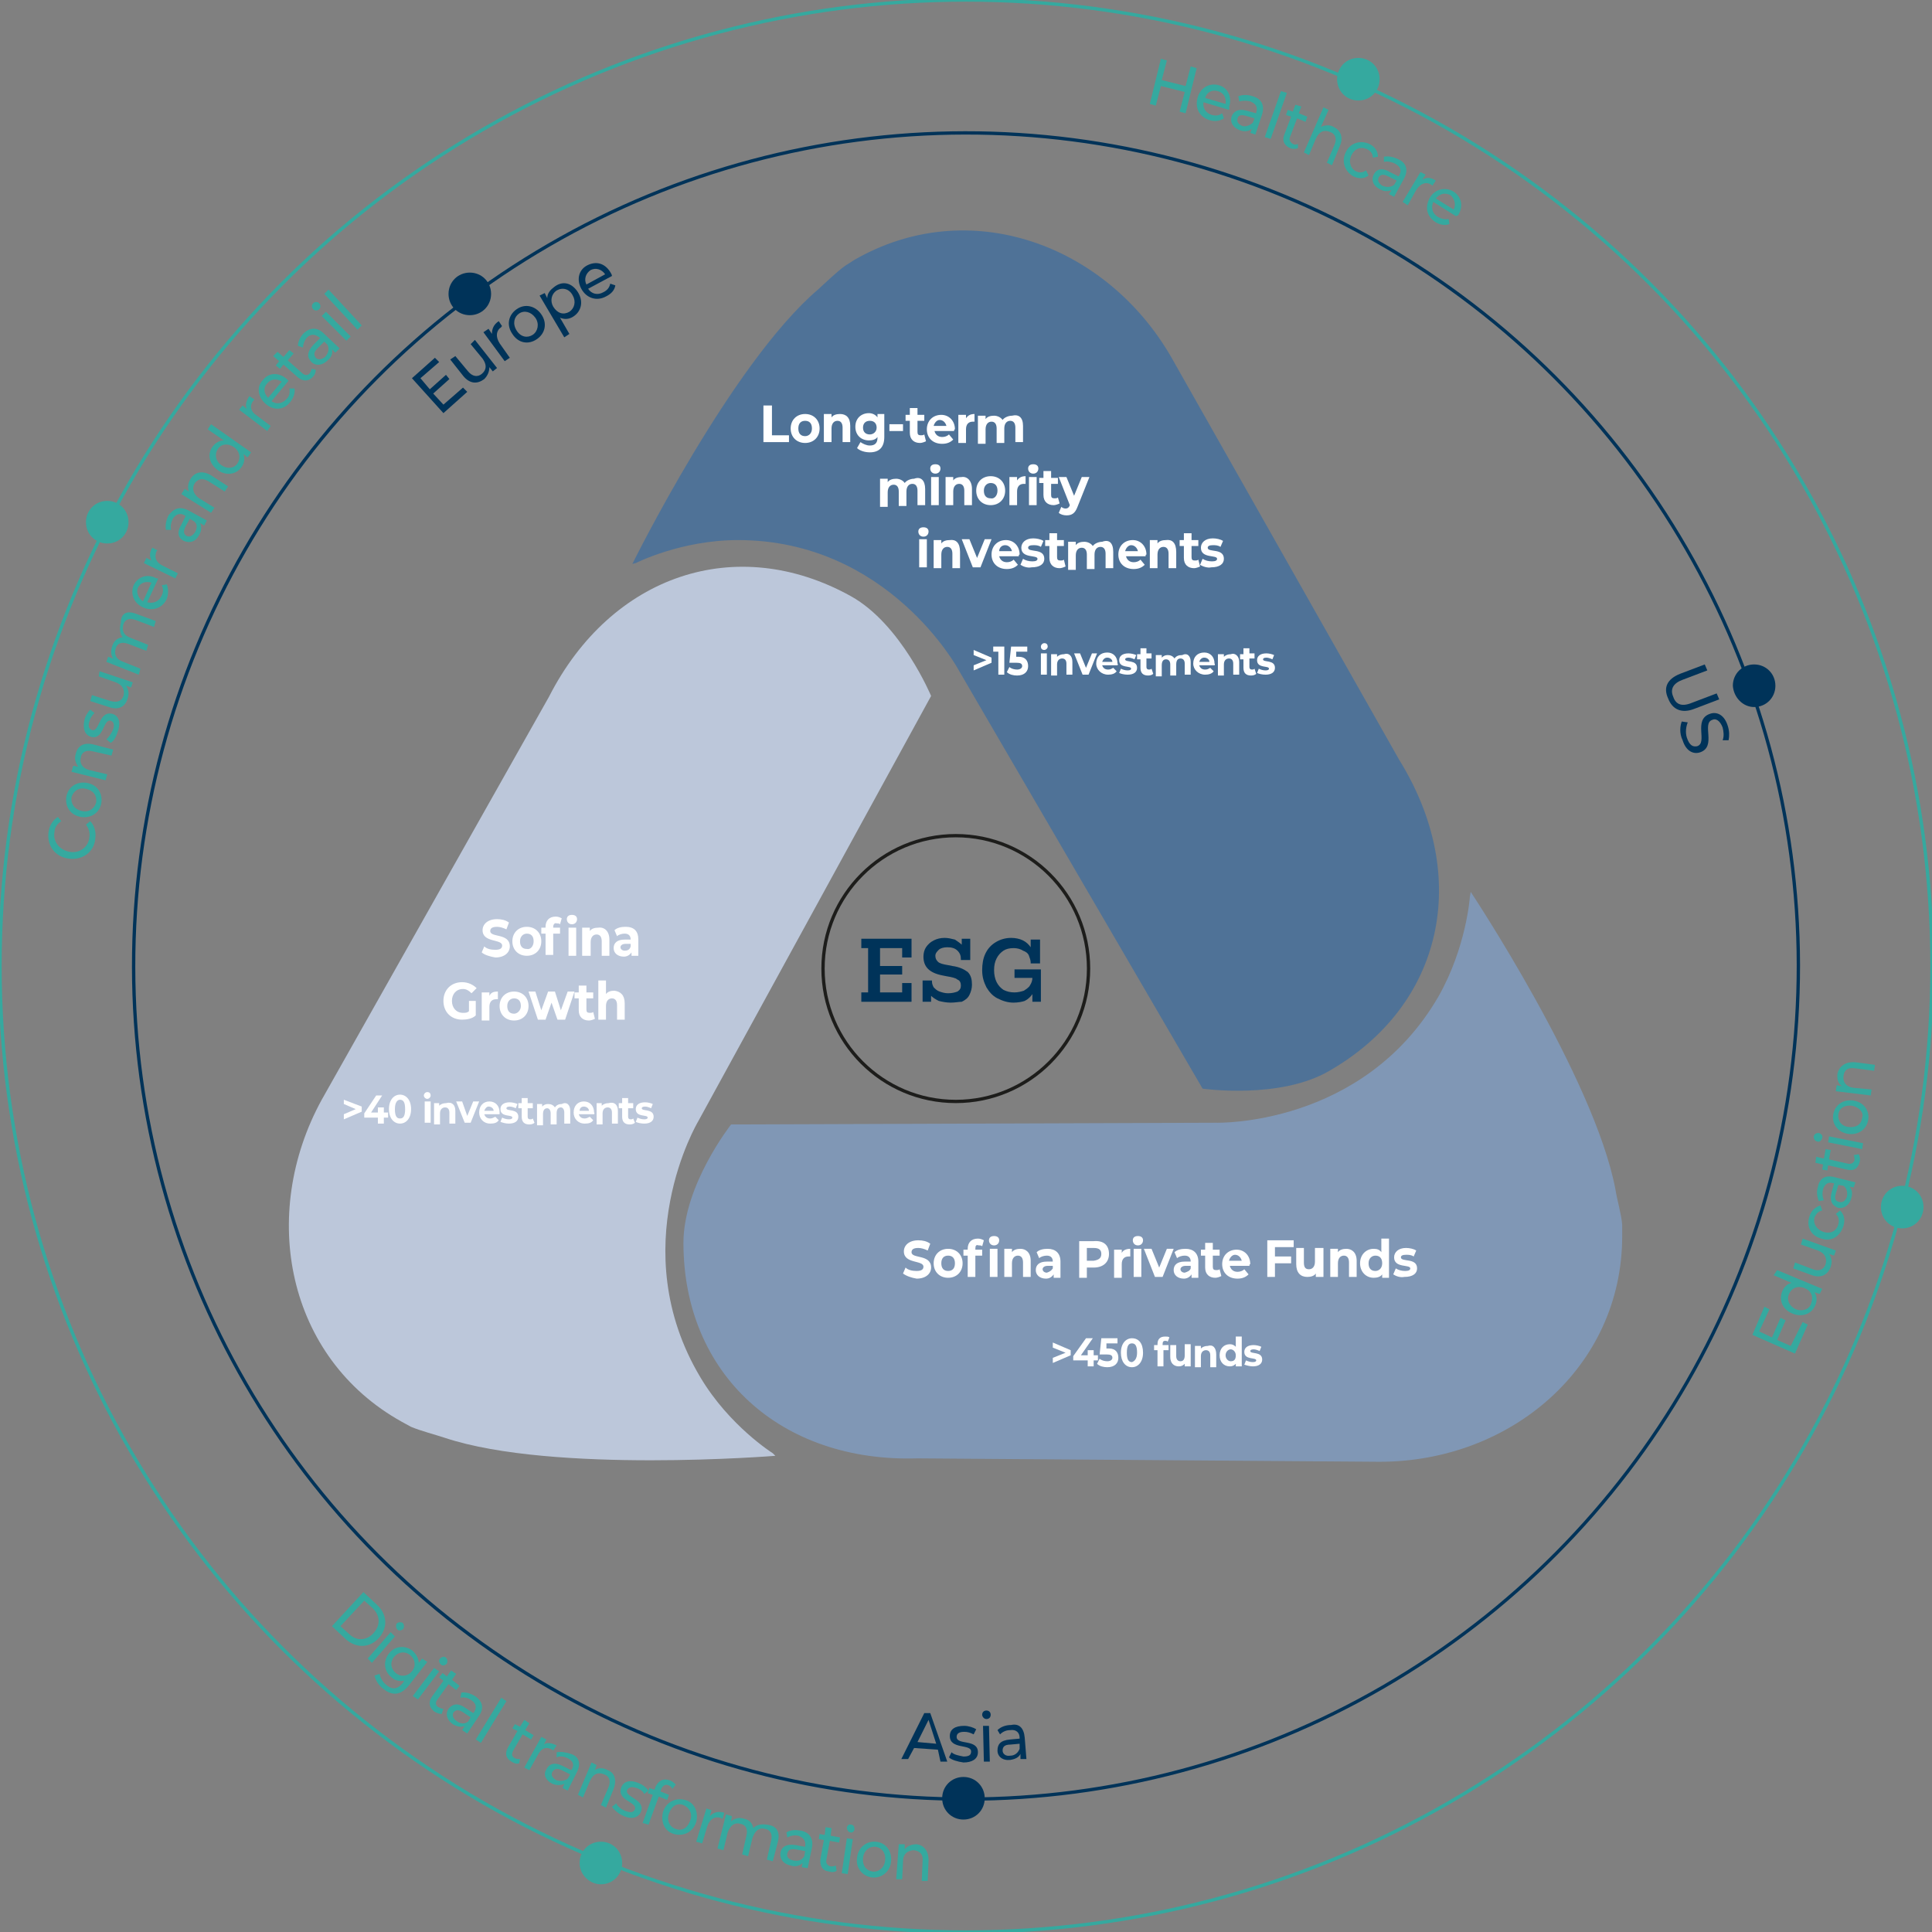<?xml version="1.0" encoding="UTF-8"?>
<svg width="327px" height="327px" viewBox="0 0 327 327" version="1.1" xmlns="http://www.w3.org/2000/svg" xmlns:xlink="http://www.w3.org/1999/xlink">
    <rect x="0" y="0" width="327" height="327" fill="#808080" stroke="none"/>
    <title>sofina-strategy-en-2022</title>
    <g id="sofina-strategy-en-2022" stroke="none" stroke-width="1" fill="none" fill-rule="evenodd">
        <g id="STRATEGY-2-UK">
            <g id="Group" transform="translate(48.893, 39.003)" fill-rule="nonzero">
                <path d="M58.139,56.444 C58.139,56.444 74.849,22.562 89.542,10.018 C90.983,8.72 92.567,7.134 94.152,5.981 L95.736,4.972 C115.04,-6.13 138.232,2.232 149.324,21.408 L187.93,89.605 C200.175,109.358 195.421,131.129 176.118,142.231 C167.763,147.133 154.654,145.259 154.654,145.259 L113.311,74.322 C113.311,74.322 101.499,52.407 76.001,52.407 C66.35,52.407 58.715,56.3 58.715,56.3" id="Path" fill="#4F7297"></path>
                <path d="M200.031,111.953 C200.031,111.953 220.918,143.384 224.52,162.272 C224.808,164.146 225.528,166.453 225.672,168.328 L225.672,170.202 C225.672,192.406 206.801,208.41 184.617,208.41 L106.396,207.833 C83.204,208.554 66.782,193.559 66.782,171.355 C66.782,161.551 74.849,151.314 74.849,151.314 L156.959,151.026 C156.959,151.026 181.736,151.747 194.557,129.687 C199.31,121.325 199.887,112.818 199.887,112.818" id="Path" fill="#8097B5"></path>
                <path d="M82.34,207.4 C82.34,207.4 44.742,210.428 26.447,204.372 C24.718,203.796 22.414,203.219 20.685,202.498 L19.1,201.633 C-0.347,190.82 -5.101,166.597 5.559,147.133 L44.021,78.936 C54.537,58.318 75.713,51.109 95.16,61.923 C103.659,66.681 108.701,78.792 108.701,78.792 L69.231,150.882 C69.231,150.882 56.554,172.22 69.663,194.136 C74.561,202.354 81.907,206.968 81.907,206.968" id="Path" fill="#BCC7DA"></path>
            </g>
            <g id="Group" transform="translate(164.796, 108.856)" fill="#FFFFFF" fill-rule="nonzero">
                <polygon id="Path" points="3.025 2.451 3.025 3.316 0 4.614 0 3.749 2.161 2.884 0 2.019 0 1.153"></polygon>
                <polygon id="Path" points="5.186 0.577 5.186 5.335 4.178 5.335 4.178 1.442 3.313 1.442 3.313 0.577"></polygon>
                <path d="M9.219,3.893 C9.219,4.758 8.643,5.479 7.347,5.479 C6.77,5.479 6.05,5.335 5.618,4.902 L6.05,4.037 C6.338,4.325 6.915,4.47 7.347,4.47 C7.923,4.47 8.211,4.181 8.211,3.893 C8.211,3.46 7.923,3.316 7.203,3.316 L6.05,3.316 L6.338,0.577 L9.075,0.577 L9.075,1.442 L7.203,1.442 L7.203,2.307 L7.635,2.307 C8.787,2.307 9.219,3.028 9.219,3.893 Z" id="Path"></path>
                <path d="M11.38,0.577 C11.38,0.288 11.668,3.11639603e-13 11.956,3.11639603e-13 C12.389,3.11639603e-13 12.533,0.288 12.533,0.577 C12.533,0.865 12.244,1.153 11.956,1.153 C11.524,1.153 11.38,0.865 11.38,0.577 Z M11.38,1.73 L12.389,1.73 L12.389,5.335 L11.38,5.335 L11.38,1.73 Z" id="Shape"></path>
                <path d="M16.71,3.172 L16.71,5.335 L15.702,5.335 L15.702,3.46 C15.702,2.884 15.414,2.595 14.981,2.595 C14.549,2.595 14.117,2.884 14.117,3.604 L14.117,5.479 L13.109,5.479 L13.109,1.874 L14.117,1.874 L14.117,2.307 C14.405,2.019 14.837,1.874 15.27,1.874 C16.134,1.586 16.71,2.163 16.71,3.172 Z" id="Path"></path>
                <polygon id="Path" points="20.888 1.73 19.447 5.335 18.439 5.335 16.998 1.73 18.007 1.73 19.015 4.181 20.023 1.73"></polygon>
                <path d="M24.345,3.749 L21.752,3.749 C21.896,4.181 22.184,4.47 22.76,4.47 C23.193,4.47 23.337,4.325 23.625,4.181 L24.201,4.758 C23.913,5.19 23.337,5.335 22.76,5.335 C21.608,5.335 20.744,4.47 20.744,3.46 C20.744,2.307 21.464,1.586 22.616,1.586 C23.625,1.586 24.345,2.307 24.345,3.46 C24.489,3.604 24.345,3.749 24.345,3.749 Z M21.752,3.172 L23.481,3.172 C23.481,2.739 23.048,2.451 22.616,2.451 C22.184,2.451 21.896,2.739 21.752,3.172 Z" id="Shape"></path>
                <path d="M24.633,5.046 L24.921,4.325 C25.209,4.47 25.641,4.614 26.074,4.614 C26.506,4.614 26.65,4.47 26.65,4.325 C26.65,3.749 24.633,4.325 24.633,2.884 C24.633,2.163 25.209,1.73 26.218,1.73 C26.65,1.73 27.226,1.874 27.514,2.019 L27.226,2.739 C26.938,2.595 26.506,2.451 26.218,2.451 C25.785,2.451 25.641,2.595 25.641,2.739 C25.641,3.316 27.658,2.739 27.658,4.181 C27.658,4.902 27.082,5.335 26.074,5.335 C25.497,5.335 24.921,5.19 24.633,5.046 Z" id="Path"></path>
                <path d="M30.395,5.19 C30.251,5.335 29.963,5.479 29.531,5.479 C28.667,5.479 28.234,5.046 28.234,4.181 L28.234,2.739 L27.658,2.739 L27.658,1.874 L28.234,1.874 L28.234,0.865 L29.243,0.865 L29.243,1.73 L30.107,1.73 L30.107,2.595 L29.243,2.595 L29.243,4.037 C29.243,4.325 29.387,4.47 29.675,4.47 C29.819,4.47 29.963,4.47 30.107,4.325 L30.395,5.19 Z" id="Path"></path>
                <path d="M36.733,3.172 L36.733,5.335 L35.725,5.335 L35.725,3.46 C35.725,2.884 35.437,2.595 35.005,2.595 C34.573,2.595 34.285,2.884 34.285,3.604 L34.285,5.479 L33.276,5.479 L33.276,3.604 C33.276,3.028 32.988,2.739 32.556,2.739 C32.124,2.739 31.836,3.028 31.836,3.749 L31.836,5.623 L30.827,5.623 L30.827,2.019 L31.836,2.019 L31.836,2.451 C32.124,2.163 32.412,2.019 32.844,2.019 C33.276,2.019 33.708,2.163 33.996,2.595 C34.285,2.163 34.717,2.019 35.293,2.019 C36.157,1.586 36.733,2.163 36.733,3.172 Z" id="Path"></path>
                <path d="M40.767,3.749 L38.174,3.749 C38.318,4.181 38.606,4.47 39.182,4.47 C39.615,4.47 39.759,4.325 40.047,4.181 L40.623,4.758 C40.335,5.19 39.759,5.335 39.182,5.335 C38.03,5.335 37.166,4.47 37.166,3.46 C37.166,2.307 37.886,1.586 39.038,1.586 C40.047,1.586 40.767,2.307 40.767,3.46 C40.911,3.604 40.767,3.749 40.767,3.749 Z M38.174,3.172 L39.903,3.172 C39.903,2.739 39.47,2.451 39.038,2.451 C38.606,2.451 38.318,2.739 38.174,3.172 Z" id="Shape"></path>
                <path d="M44.944,3.172 L44.944,5.335 L43.936,5.335 L43.936,3.46 C43.936,2.884 43.648,2.595 43.216,2.595 C42.784,2.595 42.352,2.884 42.352,3.604 L42.352,5.479 L41.343,5.479 L41.343,1.874 L42.352,1.874 L42.352,2.307 C42.64,2.019 43.072,1.874 43.504,1.874 C44.224,1.586 44.944,2.163 44.944,3.172 Z" id="Path"></path>
                <path d="M47.826,5.19 C47.681,5.335 47.393,5.479 46.961,5.479 C46.097,5.479 45.665,5.046 45.665,4.181 L45.665,2.739 L45.089,2.739 L45.089,1.874 L45.665,1.874 L45.665,0.865 L46.673,0.865 L46.673,1.73 L47.537,1.73 L47.537,2.595 L46.673,2.595 L46.673,4.037 C46.673,4.325 46.817,4.47 47.105,4.47 C47.249,4.47 47.393,4.47 47.537,4.325 L47.826,5.19 Z" id="Path"></path>
                <path d="M47.97,5.046 L48.258,4.325 C48.546,4.47 48.978,4.614 49.41,4.614 C49.842,4.614 49.986,4.47 49.986,4.325 C49.986,3.749 47.97,4.325 47.97,2.884 C47.97,2.163 48.546,1.73 49.554,1.73 C49.986,1.73 50.563,1.874 50.851,2.019 L50.563,2.739 C50.274,2.595 49.842,2.451 49.554,2.451 C49.122,2.451 48.978,2.595 48.978,2.739 C48.978,3.316 50.995,2.739 50.995,4.181 C50.995,4.902 50.419,5.335 49.41,5.335 C48.834,5.335 48.258,5.19 47.97,5.046 Z" id="Path"></path>
            </g>
            <g id="Group" transform="translate(129.215, 68.63)" fill="#FFFFFF" fill-rule="nonzero">
                <polygon id="Path" points="0.144 0 1.441 0 1.441 5.046 4.322 5.046 4.322 6.2 0 6.2 0 0"></polygon>
                <path d="M4.61,3.893 C4.61,2.451 5.618,1.442 7.059,1.442 C8.499,1.442 9.507,2.451 9.507,3.893 C9.507,5.335 8.499,6.344 7.059,6.344 C5.618,6.344 4.61,5.335 4.61,3.893 Z M8.211,3.893 C8.211,3.028 7.779,2.595 7.059,2.595 C6.338,2.595 5.906,3.028 5.906,3.893 C5.906,4.758 6.338,5.19 7.059,5.19 C7.635,5.19 8.211,4.758 8.211,3.893 Z" id="Shape"></path>
                <path d="M14.693,3.46 L14.693,6.2 L13.397,6.2 L13.397,3.749 C13.397,3.028 13.109,2.595 12.533,2.595 C11.956,2.595 11.524,3.028 11.524,3.893 L11.524,6.2 L10.228,6.2 L10.228,1.442 L11.524,1.442 L11.524,2.019 C11.812,1.586 12.389,1.442 12.965,1.442 C13.973,1.442 14.693,2.019 14.693,3.46 Z" id="Path"></path>
                <path d="M20.456,1.442 L20.456,5.335 C20.456,7.065 19.591,7.93 18.007,7.93 C17.142,7.93 16.278,7.642 15.846,7.209 L16.422,6.2 C16.854,6.488 17.43,6.776 18.007,6.776 C18.871,6.776 19.303,6.344 19.303,5.479 L19.303,5.335 C19.015,5.767 18.439,5.911 17.863,5.911 C16.566,5.911 15.558,5.046 15.558,3.604 C15.558,2.163 16.566,1.298 17.863,1.298 C18.439,1.298 19.015,1.586 19.303,2.019 L19.303,1.442 L20.456,1.442 L20.456,1.442 Z M19.159,3.749 C19.159,3.028 18.727,2.595 18.007,2.595 C17.286,2.595 16.854,3.028 16.854,3.749 C16.854,4.47 17.286,4.902 18.007,4.902 C18.583,4.902 19.159,4.47 19.159,3.749 Z" id="Shape"></path>
                <polygon id="Path" points="21.32 3.172 23.625 3.172 23.625 4.325 21.32 4.325"></polygon>
                <path d="M27.514,6.056 C27.226,6.2 26.794,6.344 26.506,6.344 C25.497,6.344 24.777,5.767 24.777,4.614 L24.777,2.595 L24.057,2.595 L24.057,1.586 L24.777,1.586 L24.777,0.433 L26.074,0.433 L26.074,1.586 L27.226,1.586 L27.226,2.595 L26.074,2.595 L26.074,4.47 C26.074,4.902 26.218,5.046 26.65,5.046 C26.794,5.046 27.082,5.046 27.226,4.902 L27.514,6.056 Z" id="Path"></path>
                <path d="M32.268,4.325 L28.955,4.325 C29.099,4.902 29.531,5.335 30.251,5.335 C30.683,5.335 31.115,5.19 31.404,4.902 L32.124,5.767 C31.692,6.2 31.115,6.488 30.251,6.488 C28.667,6.488 27.658,5.479 27.658,4.037 C27.658,2.595 28.667,1.586 30.107,1.586 C31.404,1.586 32.412,2.595 32.412,4.037 C32.268,4.037 32.268,4.181 32.268,4.325 Z M28.811,3.46 L30.971,3.46 C30.827,2.884 30.395,2.451 29.819,2.451 C29.387,2.451 28.955,2.884 28.811,3.46 Z" id="Shape"></path>
                <path d="M35.725,1.442 L35.725,2.739 C35.581,2.739 35.581,2.739 35.437,2.739 C34.717,2.739 34.285,3.172 34.285,4.037 L34.285,6.344 L32.988,6.344 L32.988,1.586 L34.285,1.586 L34.285,2.163 C34.573,1.73 35.005,1.442 35.725,1.442 Z" id="Path"></path>
                <path d="M43.936,3.46 L43.936,6.2 L42.64,6.2 L42.64,3.749 C42.64,3.028 42.352,2.595 41.775,2.595 C41.199,2.595 40.767,3.028 40.767,3.893 L40.767,6.344 L39.47,6.344 L39.47,3.893 C39.47,3.172 39.182,2.739 38.606,2.739 C38.03,2.739 37.598,3.172 37.598,4.037 L37.598,6.488 L36.301,6.488 L36.301,1.73 L37.598,1.73 L37.598,2.307 C37.886,1.874 38.462,1.73 39.038,1.73 C39.615,1.73 40.191,2.019 40.479,2.451 C40.767,2.019 41.487,1.73 42.063,1.73 C43.216,1.442 43.936,2.019 43.936,3.46 Z" id="Path"></path>
            </g>
            <g id="Group" transform="translate(148.951, 78.578)" fill="#FFFFFF" fill-rule="nonzero">
                <path d="M7.635,4.181 L7.635,6.921 L6.338,6.921 L6.338,4.47 C6.338,3.749 6.05,3.316 5.474,3.316 C4.898,3.316 4.466,3.749 4.466,4.614 L4.466,7.065 L3.169,7.065 L3.169,4.614 C3.169,3.893 2.881,3.46 2.305,3.46 C1.729,3.46 1.296,3.893 1.296,4.758 L1.296,7.209 L0,7.209 L0,2.451 L1.296,2.451 L1.296,3.028 C1.585,2.595 2.161,2.451 2.737,2.451 C3.313,2.451 3.889,2.739 4.178,3.172 C4.466,2.739 5.186,2.451 5.762,2.451 C6.915,2.019 7.635,2.739 7.635,4.181 Z" id="Path"></path>
                <path d="M8.499,0.721 C8.499,0.288 8.787,0 9.363,0 C9.94,0 10.228,0.288 10.228,0.721 C10.228,1.153 9.94,1.586 9.363,1.586 C8.787,1.586 8.499,1.153 8.499,0.721 Z M8.643,2.163 L9.94,2.163 L9.94,6.921 L8.643,6.921 L8.643,2.163 Z" id="Shape"></path>
                <path d="M15.558,4.181 L15.558,6.921 L14.261,6.921 L14.261,4.47 C14.261,3.749 13.973,3.316 13.397,3.316 C12.821,3.316 12.389,3.749 12.389,4.614 L12.389,6.921 L11.092,6.921 L11.092,2.163 L12.389,2.163 L12.389,2.739 C12.677,2.307 13.253,2.163 13.829,2.163 C14.693,2.019 15.558,2.739 15.558,4.181 Z" id="Path"></path>
                <path d="M16.278,4.47 C16.278,3.028 17.286,2.019 18.727,2.019 C20.167,2.019 21.176,3.028 21.176,4.47 C21.176,5.911 20.167,6.921 18.727,6.921 C17.286,6.921 16.278,5.911 16.278,4.47 Z M19.879,4.47 C19.879,3.604 19.447,3.172 18.727,3.172 C18.151,3.172 17.574,3.604 17.574,4.47 C17.574,5.335 18.007,5.767 18.727,5.767 C19.303,5.911 19.879,5.335 19.879,4.47 Z" id="Shape"></path>
                <path d="M24.633,2.019 L24.633,3.316 C24.489,3.316 24.489,3.316 24.345,3.316 C23.625,3.316 23.193,3.749 23.193,4.614 L23.193,6.921 L21.896,6.921 L21.896,2.163 L23.193,2.163 L23.193,2.739 C23.481,2.307 23.913,2.019 24.633,2.019 Z" id="Path"></path>
                <path d="M25.065,0.721 C25.065,0.288 25.353,0 25.93,0 C26.506,0 26.794,0.288 26.794,0.721 C26.794,1.153 26.506,1.586 25.93,1.586 C25.353,1.586 25.065,1.153 25.065,0.721 Z M25.209,2.163 L26.506,2.163 L26.506,6.921 L25.209,6.921 L25.209,2.163 Z" id="Shape"></path>
                <path d="M30.395,6.632 C30.107,6.776 29.675,6.921 29.387,6.921 C28.378,6.921 27.658,6.344 27.658,5.19 L27.658,3.172 L26.938,3.172 L26.938,2.307 L27.658,2.307 L27.658,1.153 L28.955,1.153 L28.955,2.307 L30.107,2.307 L30.107,3.316 L28.955,3.316 L28.955,5.19 C28.955,5.623 29.099,5.767 29.531,5.767 C29.675,5.767 29.963,5.767 30.107,5.623 L30.395,6.632 Z" id="Path"></path>
                <path d="M35.437,2.163 L33.42,7.209 C32.988,8.362 32.412,8.651 31.548,8.651 C31.115,8.651 30.539,8.507 30.251,8.218 L30.683,7.209 C30.827,7.353 31.115,7.497 31.404,7.497 C31.692,7.497 31.98,7.353 32.124,6.921 L32.124,6.921 L30.251,2.163 L31.548,2.163 L32.844,5.335 L34.141,2.163 L35.437,2.163 Z" id="Path"></path>
            </g>
            <g id="Group" transform="translate(155.433, 89.247)" fill="#FFFFFF" fill-rule="nonzero">
                <path d="M0,0.721 C0,0.288 0.288,0 0.864,0 C1.441,0 1.729,0.288 1.729,0.721 C1.729,1.153 1.441,1.586 0.864,1.586 C0.288,1.586 0,1.153 0,0.721 Z M0.144,2.019 L1.441,2.019 L1.441,6.776 L0.144,6.776 L0.144,2.019 Z" id="Shape"></path>
                <path d="M7.059,4.181 L7.059,6.921 L5.762,6.921 L5.762,4.47 C5.762,3.749 5.474,3.316 4.898,3.316 C4.322,3.316 3.889,3.749 3.889,4.614 L3.889,6.921 L2.593,6.921 L2.593,2.163 L3.889,2.163 L3.889,2.739 C4.178,2.307 4.754,2.163 5.33,2.163 C6.338,2.019 7.059,2.595 7.059,4.181 Z" id="Path"></path>
                <polygon id="Path" points="12.389 2.019 10.516 6.776 9.219 6.776 7.347 2.019 8.643 2.019 9.94 5.19 11.236 2.019"></polygon>
                <path d="M16.998,4.902 L13.685,4.902 C13.829,5.479 14.261,5.911 14.981,5.911 C15.414,5.911 15.846,5.767 16.134,5.479 L16.854,6.344 C16.422,6.776 15.846,7.065 14.981,7.065 C13.397,7.065 12.389,6.056 12.389,4.614 C12.389,3.172 13.397,2.163 14.837,2.163 C16.134,2.163 17.142,3.172 17.142,4.614 C16.998,4.614 16.998,4.758 16.998,4.902 Z M13.685,4.037 L15.846,4.037 C15.702,3.46 15.27,3.028 14.693,3.028 C14.117,3.028 13.685,3.46 13.685,4.037 Z" id="Shape"></path>
                <path d="M17.286,6.344 L17.719,5.335 C18.151,5.623 18.727,5.767 19.303,5.767 C19.879,5.767 20.167,5.623 20.167,5.335 C20.167,4.614 17.43,5.335 17.43,3.46 C17.43,2.595 18.151,1.874 19.447,1.874 C20.023,1.874 20.744,2.019 21.176,2.307 L20.744,3.316 C20.311,3.028 19.879,3.028 19.447,3.028 C18.871,3.028 18.583,3.172 18.583,3.46 C18.583,4.325 21.32,3.46 21.32,5.335 C21.32,6.2 20.6,6.776 19.159,6.776 C18.439,6.921 17.719,6.632 17.286,6.344 Z" id="Path"></path>
                <path d="M24.921,6.632 C24.633,6.776 24.201,6.921 23.913,6.921 C22.904,6.921 22.184,6.344 22.184,5.19 L22.184,3.172 L21.464,3.172 L21.464,2.163 L22.184,2.163 L22.184,1.009 L23.481,1.009 L23.481,2.163 L24.633,2.163 L24.633,3.172 L23.481,3.172 L23.481,5.046 C23.481,5.479 23.625,5.623 24.057,5.623 C24.201,5.623 24.489,5.623 24.633,5.479 L24.921,6.632 Z" id="Path"></path>
                <path d="M32.988,4.181 L32.988,6.921 L31.692,6.921 L31.692,4.47 C31.692,3.749 31.404,3.316 30.827,3.316 C30.251,3.316 29.819,3.749 29.819,4.614 L29.819,7.065 L28.522,7.065 L28.522,4.614 C28.522,3.893 28.234,3.46 27.658,3.46 C27.082,3.46 26.65,3.893 26.65,4.758 L26.65,7.209 L25.353,7.209 L25.353,2.451 L26.65,2.451 L26.65,3.028 C26.938,2.595 27.514,2.451 28.09,2.451 C28.667,2.451 29.243,2.739 29.531,3.172 C29.819,2.739 30.539,2.451 31.115,2.451 C32.268,2.019 32.988,2.595 32.988,4.181 Z" id="Path"></path>
                <path d="M38.462,4.902 L35.149,4.902 C35.293,5.479 35.725,5.911 36.445,5.911 C36.878,5.911 37.31,5.767 37.598,5.479 L38.318,6.344 C37.886,6.776 37.31,7.065 36.445,7.065 C34.861,7.065 33.852,6.056 33.852,4.614 C33.852,3.172 34.861,2.163 36.301,2.163 C37.598,2.163 38.606,3.172 38.606,4.614 C38.462,4.614 38.462,4.758 38.462,4.902 Z M35.005,4.037 L37.166,4.037 C37.022,3.46 36.589,3.028 36.013,3.028 C35.581,3.028 35.149,3.46 35.005,4.037 Z" id="Shape"></path>
                <path d="M43.648,4.181 L43.648,6.921 L42.352,6.921 L42.352,4.47 C42.352,3.749 42.063,3.316 41.487,3.316 C40.911,3.316 40.479,3.749 40.479,4.614 L40.479,6.921 L39.182,6.921 L39.182,2.163 L40.479,2.163 L40.479,2.739 C40.767,2.307 41.343,2.163 41.919,2.163 C42.928,2.019 43.648,2.595 43.648,4.181 Z" id="Path"></path>
                <path d="M47.681,6.632 C47.393,6.776 46.961,6.921 46.673,6.921 C45.665,6.921 44.944,6.344 44.944,5.19 L44.944,3.172 L44.224,3.172 L44.224,2.163 L44.944,2.163 L44.944,1.009 L46.241,1.009 L46.241,2.163 L47.393,2.163 L47.393,3.172 L46.241,3.172 L46.241,5.046 C46.241,5.479 46.385,5.623 46.817,5.623 C46.961,5.623 47.249,5.623 47.393,5.479 L47.681,6.632 Z" id="Path"></path>
                <path d="M47.681,6.344 L48.114,5.335 C48.546,5.623 49.122,5.767 49.698,5.767 C50.274,5.767 50.563,5.623 50.563,5.335 C50.563,4.614 47.826,5.335 47.826,3.46 C47.826,2.595 48.546,1.874 49.842,1.874 C50.419,1.874 51.139,2.019 51.571,2.307 L51.139,3.316 C50.707,3.028 50.274,3.028 49.842,3.028 C49.266,3.028 48.978,3.172 48.978,3.46 C48.978,4.325 51.715,3.46 51.715,5.335 C51.715,6.2 50.995,6.776 49.554,6.776 C48.978,6.921 48.114,6.632 47.681,6.344 Z" id="Path"></path>
            </g>
            <g id="Group" transform="translate(152.84, 209.205)" fill="#FFFFFF" fill-rule="nonzero">
                <path d="M0,6.344 L0.432,5.335 C0.864,5.767 1.585,5.911 2.305,5.911 C3.169,5.911 3.457,5.623 3.457,5.19 C3.457,4.037 0.144,4.758 0.144,2.595 C0.144,1.586 1.008,0.721 2.593,0.721 C3.313,0.721 4.033,0.865 4.61,1.298 L4.178,2.451 C3.601,2.163 3.025,2.019 2.593,2.019 C1.729,2.019 1.441,2.307 1.441,2.739 C1.441,3.893 4.754,3.028 4.754,5.335 C4.754,6.344 3.889,7.209 2.305,7.209 C1.441,7.065 0.576,6.776 0,6.344 Z" id="Path"></path>
                <path d="M5.186,4.614 C5.186,3.172 6.194,2.163 7.635,2.163 C9.075,2.163 10.084,3.172 10.084,4.614 C10.084,6.056 9.075,7.065 7.635,7.065 C6.194,7.065 5.186,6.056 5.186,4.614 Z M8.787,4.614 C8.787,3.749 8.355,3.316 7.635,3.316 C6.915,3.316 6.482,3.749 6.482,4.614 C6.482,5.479 6.915,5.911 7.635,5.911 C8.355,5.911 8.787,5.479 8.787,4.614 Z" id="Shape"></path>
                <path d="M12.244,2.163 L12.244,2.307 L13.397,2.307 L13.397,3.316 L12.244,3.316 L12.244,6.921 L10.948,6.921 L10.948,3.316 L10.228,3.316 L10.228,2.307 L10.948,2.307 L10.948,2.163 C10.948,1.153 11.524,0.433 12.677,0.433 C13.109,0.433 13.397,0.577 13.685,0.721 L13.397,1.73 C13.253,1.586 13.109,1.586 12.821,1.586 C12.389,1.442 12.244,1.586 12.244,2.163 Z M14.549,0.721 C14.549,0.288 14.837,0 15.414,0 C15.99,0 16.278,0.288 16.278,0.721 C16.278,1.153 15.99,1.586 15.414,1.586 C14.837,1.586 14.549,1.153 14.549,0.721 Z M14.693,2.163 L15.99,2.163 L15.99,6.921 L14.693,6.921 L14.693,2.163 Z" id="Shape"></path>
                <path d="M21.608,4.181 L21.608,6.921 L20.311,6.921 L20.311,4.47 C20.311,3.749 20.023,3.316 19.447,3.316 C18.871,3.316 18.439,3.749 18.439,4.614 L18.439,6.921 L17.142,6.921 L17.142,2.163 L18.439,2.163 L18.439,2.739 C18.727,2.307 19.303,2.163 19.879,2.163 C20.744,2.163 21.608,2.739 21.608,4.181 Z" id="Path"></path>
                <path d="M26.65,4.325 L26.65,7.065 L25.497,7.065 L25.497,6.488 C25.209,6.921 24.777,7.209 24.201,7.209 C23.193,7.209 22.472,6.632 22.472,5.767 C22.472,4.902 23.048,4.325 24.345,4.325 L25.353,4.325 C25.353,3.749 25.065,3.316 24.345,3.316 C23.913,3.316 23.337,3.46 23.048,3.749 L22.616,2.739 C23.048,2.307 23.769,2.163 24.489,2.163 C25.785,2.163 26.65,2.884 26.65,4.325 Z M25.353,5.479 L25.353,5.046 L24.489,5.046 C23.913,5.046 23.625,5.335 23.625,5.623 C23.625,5.911 23.913,6.2 24.345,6.2 C24.777,6.056 25.065,5.911 25.353,5.479 Z" id="Shape"></path>
                <path d="M34.861,3.028 C34.861,4.47 33.852,5.335 32.268,5.335 L31.115,5.335 L31.115,7.065 L29.819,7.065 L29.819,0.865 L32.268,0.865 C33.996,0.721 34.861,1.586 34.861,3.028 Z M33.564,3.028 C33.564,2.307 33.132,2.019 32.268,2.019 L31.115,2.019 L31.115,4.181 L32.268,4.181 C33.132,4.037 33.564,3.749 33.564,3.028 Z" id="Shape"></path>
                <path d="M38.462,2.163 L38.462,3.46 C38.318,3.46 38.318,3.46 38.174,3.46 C37.454,3.46 37.022,3.893 37.022,4.758 L37.022,7.065 L35.725,7.065 L35.725,2.307 L37.022,2.307 L37.022,2.884 C37.166,2.451 37.742,2.163 38.462,2.163 Z" id="Path"></path>
                <path d="M38.894,0.721 C38.894,0.288 39.182,0 39.759,0 C40.335,0 40.623,0.288 40.623,0.721 C40.623,1.153 40.335,1.586 39.759,1.586 C39.182,1.586 38.894,1.153 38.894,0.721 Z M39.038,2.163 L40.335,2.163 L40.335,6.921 L39.038,6.921 L39.038,2.163 Z" id="Shape"></path>
                <polygon id="Path" points="45.809 2.163 43.936 6.921 42.64 6.921 40.767 2.163 42.063 2.163 43.36 5.335 44.656 2.163"></polygon>
                <path d="M49.986,4.325 L49.986,7.065 L48.834,7.065 L48.834,6.488 C48.546,6.921 48.114,7.209 47.537,7.209 C46.529,7.209 45.809,6.632 45.809,5.767 C45.809,4.902 46.385,4.325 47.681,4.325 L48.69,4.325 C48.69,3.749 48.402,3.316 47.681,3.316 C47.249,3.316 46.673,3.46 46.385,3.749 L45.953,2.739 C46.385,2.307 47.105,2.163 47.826,2.163 C49.122,2.163 49.986,2.884 49.986,4.325 Z M48.69,5.479 L48.69,5.046 L47.826,5.046 C47.249,5.046 46.961,5.335 46.961,5.623 C46.961,5.911 47.249,6.2 47.681,6.2 C48.114,6.056 48.546,5.911 48.69,5.479 Z" id="Shape"></path>
                <path d="M53.876,6.776 C53.588,6.921 53.156,7.065 52.867,7.065 C51.859,7.065 51.139,6.488 51.139,5.335 L51.139,3.316 L50.419,3.316 L50.419,2.307 L51.139,2.307 L51.139,1.153 L52.435,1.153 L52.435,2.307 L53.588,2.307 L53.588,3.316 L52.435,3.316 L52.435,5.19 C52.435,5.623 52.579,5.767 53.011,5.767 C53.156,5.767 53.444,5.767 53.588,5.623 L53.876,6.776 Z" id="Path"></path>
                <path d="M58.63,5.046 L55.316,5.046 C55.46,5.623 55.893,6.056 56.613,6.056 C57.045,6.056 57.477,5.911 57.765,5.623 L58.485,6.488 C58.053,6.921 57.477,7.209 56.613,7.209 C55.028,7.209 54.02,6.2 54.02,4.758 C54.02,3.316 55.028,2.307 56.469,2.307 C57.765,2.307 58.774,3.316 58.774,4.758 C58.63,4.758 58.63,4.902 58.63,5.046 Z M55.172,4.181 L57.333,4.181 C57.189,3.604 56.757,3.172 56.181,3.172 C55.748,3.172 55.316,3.604 55.172,4.181 Z" id="Shape"></path>
                <polygon id="Path" points="62.951 1.874 62.951 3.46 65.688 3.46 65.688 4.614 62.951 4.614 62.951 6.921 61.655 6.921 61.655 0.721 66.12 0.721 66.12 1.874 62.951 1.874"></polygon>
                <path d="M71.162,2.163 L71.162,6.921 L69.866,6.921 L69.866,6.344 C69.578,6.776 69.001,6.921 68.425,6.921 C67.273,6.921 66.552,6.2 66.552,4.758 L66.552,2.019 L67.849,2.019 L67.849,4.47 C67.849,5.335 68.137,5.623 68.713,5.623 C69.289,5.623 69.722,5.19 69.722,4.325 L69.722,2.019 L71.162,2.019 L71.162,2.163 Z" id="Path"></path>
                <path d="M76.78,4.181 L76.78,6.921 L75.484,6.921 L75.484,4.47 C75.484,3.749 75.196,3.316 74.619,3.316 C74.043,3.316 73.611,3.749 73.611,4.614 L73.611,6.921 L72.315,6.921 L72.315,2.163 L73.611,2.163 L73.611,2.739 C73.899,2.307 74.475,2.163 75.052,2.163 C75.916,2.163 76.78,2.739 76.78,4.181 Z" id="Path"></path>
                <path d="M82.254,0.433 L82.254,7.065 L81.102,7.065 L81.102,6.488 C80.814,6.921 80.237,7.065 79.661,7.065 C78.365,7.065 77.356,6.056 77.356,4.614 C77.356,3.172 78.365,2.163 79.661,2.163 C80.237,2.163 80.67,2.307 80.958,2.739 L80.958,0.433 L82.254,0.433 Z M81.102,4.614 C81.102,3.749 80.67,3.316 79.949,3.316 C79.373,3.316 78.797,3.749 78.797,4.614 C78.797,5.479 79.229,5.911 79.949,5.911 C80.526,5.911 81.102,5.479 81.102,4.614 Z" id="Shape"></path>
                <path d="M82.974,6.488 L83.407,5.479 C83.839,5.767 84.415,5.911 84.991,5.911 C85.567,5.911 85.856,5.767 85.856,5.479 C85.856,4.758 83.119,5.479 83.119,3.604 C83.119,2.739 83.839,2.019 85.135,2.019 C85.711,2.019 86.432,2.163 86.864,2.451 L86.432,3.46 C86,3.172 85.567,3.172 85.135,3.172 C84.559,3.172 84.271,3.316 84.271,3.604 C84.271,4.47 87.008,3.604 87.008,5.479 C87.008,6.344 86.288,6.921 84.847,6.921 C84.127,7.065 83.407,6.776 82.974,6.488 Z" id="Path"></path>
            </g>
            <g id="Group" transform="translate(81.534, 154.849)" fill="#FFFFFF" fill-rule="nonzero">
                <path d="M0,6.344 L0.432,5.335 C0.864,5.767 1.585,5.911 2.305,5.911 C3.169,5.911 3.457,5.623 3.457,5.19 C3.457,4.037 0.144,4.758 0.144,2.595 C0.144,1.586 1.008,0.721 2.593,0.721 C3.313,0.721 4.033,0.865 4.61,1.298 L4.178,2.451 C3.601,2.163 3.025,2.019 2.593,2.019 C1.729,2.019 1.441,2.307 1.441,2.739 C1.441,3.893 4.754,3.028 4.754,5.335 C4.754,6.344 3.889,7.209 2.305,7.209 C1.441,7.065 0.432,6.776 0,6.344 Z" id="Path"></path>
                <path d="M5.186,4.47 C5.186,3.028 6.194,2.019 7.635,2.019 C9.075,2.019 10.084,3.028 10.084,4.47 C10.084,5.911 9.075,6.921 7.635,6.921 C6.194,6.921 5.186,5.911 5.186,4.47 Z M8.787,4.47 C8.787,3.604 8.355,3.172 7.635,3.172 C7.059,3.172 6.482,3.604 6.482,4.47 C6.482,5.335 6.915,5.767 7.635,5.767 C8.211,5.911 8.787,5.335 8.787,4.47 Z" id="Shape"></path>
                <path d="M12.1,2.019 L12.1,2.163 L13.253,2.163 L13.253,3.172 L12.1,3.172 L12.1,6.776 L10.804,6.776 L10.804,3.172 L10.084,3.172 L10.084,2.163 L10.804,2.163 L10.804,2.019 C10.804,1.009 11.38,0.288 12.533,0.288 C12.965,0.288 13.253,0.433 13.541,0.577 L13.253,1.586 C13.109,1.442 12.965,1.442 12.677,1.442 C12.389,1.298 12.1,1.586 12.1,2.019 Z M14.405,0.721 C14.405,0.288 14.693,0 15.27,0 C15.846,0 16.134,0.288 16.134,0.721 C16.134,1.153 15.846,1.586 15.27,1.586 C14.693,1.586 14.405,1.153 14.405,0.721 Z M14.693,2.163 L15.99,2.163 L15.99,6.921 L14.693,6.921 L14.693,2.163 Z" id="Shape"></path>
                <path d="M21.608,4.181 L21.608,6.921 L20.311,6.921 L20.311,4.47 C20.311,3.749 20.023,3.316 19.447,3.316 C18.871,3.316 18.439,3.749 18.439,4.614 L18.439,6.921 L16.998,6.921 L16.998,2.163 L18.295,2.163 L18.295,2.739 C18.583,2.307 19.159,2.163 19.735,2.163 C20.744,2.019 21.608,2.739 21.608,4.181 Z" id="Path"></path>
                <path d="M26.506,4.181 L26.506,6.921 L25.353,6.921 L25.353,6.344 C25.065,6.776 24.633,7.065 24.057,7.065 C23.048,7.065 22.328,6.488 22.328,5.623 C22.328,4.758 22.904,4.181 24.201,4.181 L25.209,4.181 C25.209,3.604 24.921,3.172 24.201,3.172 C23.769,3.172 23.193,3.316 22.904,3.604 L22.472,2.595 C22.904,2.163 23.625,2.019 24.345,2.019 C25.785,2.019 26.506,2.739 26.506,4.181 Z M25.209,5.335 L25.209,4.902 L24.345,4.902 C23.769,4.902 23.481,5.19 23.481,5.479 C23.481,5.767 23.769,6.056 24.201,6.056 C24.633,6.056 25.065,5.911 25.209,5.335 Z" id="Shape"></path>
            </g>
            <g id="Group" transform="translate(75.052, 165.951)" fill="#FFFFFF" fill-rule="nonzero">
                <path d="M4.178,3.46 L5.474,3.46 L5.474,5.911 C4.898,6.488 3.889,6.632 3.169,6.632 C1.296,6.632 0,5.335 0,3.46 C0,1.586 1.296,0.288 3.169,0.288 C4.178,0.288 5.042,0.721 5.618,1.298 L4.754,2.163 C4.322,1.73 3.889,1.442 3.313,1.442 C2.161,1.442 1.441,2.307 1.441,3.46 C1.441,4.614 2.161,5.479 3.313,5.479 C3.745,5.479 4.033,5.479 4.322,5.19 L4.322,3.46 L4.178,3.46 Z" id="Path"></path>
                <path d="M9.219,1.874 L9.219,3.172 C9.075,3.172 9.075,3.172 8.931,3.172 C8.211,3.172 7.779,3.604 7.779,4.47 L7.779,6.776 L6.482,6.776 L6.482,2.019 L7.779,2.019 L7.779,2.595 C8.067,2.019 8.499,1.874 9.219,1.874 Z" id="Path"></path>
                <path d="M9.507,4.325 C9.507,2.884 10.516,1.874 11.956,1.874 C13.397,1.874 14.405,2.884 14.405,4.325 C14.405,5.767 13.397,6.776 11.956,6.776 C10.516,6.776 9.507,5.767 9.507,4.325 Z M13.109,4.325 C13.109,3.46 12.677,3.028 11.956,3.028 C11.38,3.028 10.804,3.46 10.804,4.325 C10.804,5.19 11.236,5.623 11.956,5.623 C12.533,5.623 13.109,5.046 13.109,4.325 Z" id="Shape"></path>
                <polygon id="Path" points="22.184 1.874 20.6 6.632 19.303 6.632 18.295 3.749 17.286 6.632 15.99 6.632 14.405 1.874 15.558 1.874 16.566 5.046 17.719 1.874 18.871 1.874 19.879 5.046 21.032 1.874"></polygon>
                <path d="M25.641,6.488 C25.353,6.632 24.921,6.776 24.633,6.776 C23.625,6.776 22.904,6.2 22.904,5.046 L22.904,3.028 L22.184,3.028 L22.184,2.019 L22.904,2.019 L22.904,0.865 L24.201,0.865 L24.201,2.019 L25.353,2.019 L25.353,3.028 L24.201,3.028 L24.201,4.902 C24.201,5.335 24.345,5.479 24.777,5.479 C24.921,5.479 25.209,5.479 25.353,5.335 L25.641,6.488 Z" id="Path"></path>
                <path d="M30.683,3.893 L30.683,6.632 L29.387,6.632 L29.387,4.181 C29.387,3.46 29.099,3.028 28.522,3.028 C27.946,3.028 27.514,3.46 27.514,4.325 L27.514,6.632 L26.218,6.632 L26.218,0 L27.514,0 L27.514,2.307 C27.802,1.874 28.378,1.73 28.955,1.73 C29.963,1.874 30.683,2.451 30.683,3.893 Z" id="Path"></path>
            </g>
            <g id="Group" transform="translate(145.781, 158.742)" fill="#003359" fill-rule="nonzero">
                <polygon id="Path" points="8.499 3.316 6.915 3.316 6.915 1.73 3.169 1.73 3.169 4.758 6.915 4.758 6.915 6.2 3.169 6.2 3.169 9.228 6.915 9.228 6.915 7.642 8.499 7.642 8.499 10.813 0 10.813 0 9.228 1.152 9.228 1.152 1.73 0 1.73 0 0.144 8.499 0.144 8.499 3.316"></polygon>
                <path d="M15.126,10.958 C14.405,10.958 13.685,10.813 13.109,10.669 C12.533,10.381 12.1,10.093 11.812,9.804 L11.812,10.813 L10.372,10.813 L10.372,7.209 L11.956,7.209 L11.956,7.353 C11.956,7.786 12.1,8.074 12.244,8.362 C12.533,8.651 12.821,8.939 13.253,9.083 C13.685,9.228 14.117,9.372 14.693,9.372 C15.414,9.372 15.846,9.228 16.278,9.083 C16.71,8.795 16.854,8.507 16.854,8.074 C16.854,7.642 16.71,7.209 16.278,7.065 C15.99,6.776 15.27,6.632 14.405,6.488 L13.685,6.344 C11.524,5.911 10.516,4.902 10.516,3.172 C10.516,2.595 10.66,2.019 10.948,1.586 C11.236,1.153 11.668,0.721 12.244,0.433 C12.821,0.144 13.397,0 14.117,0 C14.693,0 15.27,0.144 15.846,0.288 C16.278,0.577 16.71,0.865 16.998,1.153 L16.998,0.144 L18.439,0.144 L18.439,3.749 L16.854,3.749 L16.854,3.604 C16.854,3.028 16.71,2.595 16.278,2.163 C15.846,1.73 15.27,1.586 14.549,1.586 C13.973,1.586 13.397,1.73 13.109,2.019 C12.821,2.307 12.533,2.595 12.533,3.028 C12.533,3.46 12.677,3.749 12.965,4.037 C13.253,4.325 13.829,4.47 14.693,4.614 L15.414,4.758 C16.566,4.902 17.43,5.335 18.007,5.767 C18.583,6.344 18.727,7.065 18.727,7.93 C18.727,8.507 18.583,9.083 18.295,9.66 C18.007,10.237 17.574,10.525 16.998,10.813 C16.566,10.813 15.846,10.958 15.126,10.958 Z" id="Path"></path>
                <path d="M25.785,10.958 C24.777,10.958 23.913,10.669 23.048,10.237 C22.184,9.804 21.608,9.083 21.176,8.362 C20.744,7.497 20.456,6.632 20.456,5.479 C20.456,4.47 20.6,3.46 21.032,2.595 C21.464,1.73 22.04,1.153 22.76,0.721 C23.481,0.288 24.345,0 25.353,0 C26.074,0 26.794,0.144 27.37,0.433 C27.946,0.721 28.378,1.153 28.667,1.586 L28.667,0.288 L30.251,0.288 L30.251,4.325 L28.667,4.325 L28.667,4.181 C28.667,3.749 28.522,3.46 28.378,3.028 C28.234,2.595 27.802,2.307 27.37,2.163 C26.938,1.874 26.362,1.73 25.785,1.73 C25.065,1.73 24.489,1.874 24.057,2.163 C23.625,2.451 23.193,2.884 22.904,3.46 C22.616,4.037 22.472,4.614 22.472,5.479 C22.472,6.2 22.616,6.921 22.904,7.497 C23.193,8.074 23.625,8.507 24.057,8.795 C24.633,9.083 25.209,9.228 25.93,9.228 C26.506,9.228 27.082,9.083 27.514,8.939 C27.946,8.651 28.378,8.362 28.522,8.074 C28.811,7.642 28.955,7.209 28.955,6.776 L25.93,6.776 L25.93,5.335 L30.395,5.335 L30.395,10.813 L28.955,10.813 L28.955,9.516 C28.667,9.948 28.234,10.381 27.658,10.669 C27.226,10.813 26.506,10.958 25.785,10.958 Z" id="Path"></path>
            </g>
            <g id="Group" transform="translate(58.197, 184.839)" fill="#FFFFFF" fill-rule="nonzero">
                <polygon id="Path" points="3.025 2.451 3.025 3.316 0 4.614 0 3.749 2.017 2.884 0 2.019 0 1.298"></polygon>
                <polygon id="Path" points="7.491 4.325 6.77 4.325 6.77 5.335 5.762 5.335 5.762 4.325 3.457 4.325 3.457 3.604 5.474 0.577 6.482 0.577 4.61 3.46 5.762 3.46 5.762 2.595 6.77 2.595 6.77 3.46 7.491 3.46"></polygon>
                <path d="M7.635,2.884 C7.635,1.298 8.499,0.433 9.507,0.433 C10.516,0.433 11.38,1.298 11.38,2.884 C11.38,4.47 10.516,5.335 9.507,5.335 C8.499,5.335 7.635,4.47 7.635,2.884 Z M10.372,2.884 C10.372,1.73 10.084,1.298 9.507,1.298 C9.075,1.298 8.643,1.73 8.643,2.884 C8.643,4.037 8.931,4.47 9.507,4.47 C10.084,4.47 10.372,4.037 10.372,2.884 Z" id="Shape"></path>
                <path d="M13.541,0.577 C13.541,0.288 13.829,3.11917159e-13 14.117,3.11917159e-13 C14.549,3.11917159e-13 14.693,0.288 14.693,0.577 C14.693,0.865 14.405,1.153 14.117,1.153 C13.829,1.153 13.541,0.865 13.541,0.577 Z M13.685,1.586 L14.693,1.586 L14.693,5.19 L13.685,5.19 L13.685,1.586 Z" id="Shape"></path>
                <path d="M18.871,3.172 L18.871,5.335 L17.863,5.335 L17.863,3.46 C17.863,2.884 17.574,2.595 17.142,2.595 C16.71,2.595 16.278,2.884 16.278,3.604 L16.278,5.479 L15.27,5.479 L15.27,1.874 L16.134,1.874 L16.134,2.307 C16.422,2.019 16.854,1.874 17.286,1.874 C18.295,1.586 18.871,2.163 18.871,3.172 Z" id="Path"></path>
                <polygon id="Path" points="22.904 1.586 21.464 5.19 20.456 5.19 19.015 1.586 20.023 1.586 20.888 4.037 21.896 1.586"></polygon>
                <path d="M26.362,3.749 L23.769,3.749 C23.913,4.181 24.201,4.47 24.777,4.47 C25.065,4.47 25.353,4.325 25.641,4.181 L26.218,4.758 C25.93,5.19 25.497,5.335 24.777,5.335 C23.625,5.335 22.904,4.47 22.904,3.46 C22.904,2.307 23.625,1.586 24.633,1.586 C25.641,1.586 26.362,2.307 26.362,3.46 C26.362,3.604 26.362,3.749 26.362,3.749 Z M23.769,3.172 L25.353,3.172 C25.353,2.739 24.921,2.451 24.489,2.451 C24.201,2.451 23.913,2.739 23.769,3.172 Z" id="Shape"></path>
                <path d="M26.506,5.046 L26.794,4.325 C27.082,4.47 27.514,4.614 27.946,4.614 C28.378,4.614 28.522,4.47 28.522,4.325 C28.522,3.749 26.506,4.325 26.506,2.884 C26.506,2.163 27.082,1.73 28.09,1.73 C28.522,1.73 29.099,1.874 29.387,2.019 L29.099,2.739 C28.811,2.595 28.378,2.451 28.09,2.451 C27.658,2.451 27.514,2.595 27.514,2.739 C27.514,3.316 29.531,2.739 29.531,4.181 C29.531,4.902 28.955,5.335 27.946,5.335 C27.37,5.335 26.938,5.19 26.506,5.046 Z" id="Path"></path>
                <path d="M32.268,5.19 C32.124,5.335 31.836,5.479 31.404,5.479 C30.539,5.479 30.107,5.046 30.107,4.181 L30.107,2.739 L29.531,2.739 L29.531,1.874 L30.107,1.874 L30.107,1.009 L31.115,1.009 L31.115,1.874 L31.98,1.874 L31.98,2.739 L31.115,2.739 L31.115,4.181 C31.115,4.47 31.259,4.614 31.548,4.614 C31.692,4.614 31.836,4.614 31.98,4.47 L32.268,5.19 Z" id="Path"></path>
                <path d="M38.318,3.172 L38.318,5.335 L37.31,5.335 L37.31,3.46 C37.31,2.884 37.022,2.595 36.733,2.595 C36.301,2.595 36.013,2.884 36.013,3.604 L36.013,5.479 L35.005,5.479 L35.005,3.604 C35.005,3.028 34.717,2.739 34.429,2.739 C33.996,2.739 33.708,3.028 33.708,3.749 L33.708,5.623 L32.7,5.623 L32.7,2.019 L33.564,2.019 L33.564,2.451 C33.852,2.163 34.141,2.019 34.573,2.019 C35.005,2.019 35.437,2.163 35.725,2.595 C36.013,2.163 36.445,2.019 36.878,2.019 C37.742,1.586 38.318,2.163 38.318,3.172 Z" id="Path"></path>
                <path d="M42.352,3.749 L39.759,3.749 C39.903,4.181 40.191,4.47 40.767,4.47 C41.055,4.47 41.343,4.325 41.631,4.181 L42.207,4.758 C41.919,5.19 41.487,5.335 40.767,5.335 C39.615,5.335 38.894,4.47 38.894,3.46 C38.894,2.307 39.615,1.586 40.623,1.586 C41.631,1.586 42.352,2.307 42.352,3.46 C42.496,3.604 42.352,3.749 42.352,3.749 Z M39.903,3.172 L41.487,3.172 C41.487,2.739 41.055,2.451 40.623,2.451 C40.191,2.451 39.903,2.739 39.903,3.172 Z" id="Shape"></path>
                <path d="M46.385,3.172 L46.385,5.335 L45.377,5.335 L45.377,3.46 C45.377,2.884 45.089,2.595 44.656,2.595 C44.224,2.595 43.792,2.884 43.792,3.604 L43.792,5.479 L42.784,5.479 L42.784,1.874 L43.648,1.874 L43.648,2.307 C43.936,2.019 44.368,1.874 44.8,1.874 C45.809,1.586 46.385,2.163 46.385,3.172 Z" id="Path"></path>
                <path d="M49.266,5.19 C49.122,5.335 48.834,5.479 48.402,5.479 C47.537,5.479 47.105,5.046 47.105,4.181 L47.105,2.739 L46.529,2.739 L46.529,1.874 L47.105,1.874 L47.105,1.009 L48.114,1.009 L48.114,1.874 L48.978,1.874 L48.978,2.739 L48.114,2.739 L48.114,4.181 C48.114,4.47 48.258,4.614 48.546,4.614 C48.69,4.614 48.834,4.614 48.978,4.47 L49.266,5.19 Z" id="Path"></path>
                <path d="M49.41,5.046 L49.698,4.325 C49.986,4.47 50.419,4.614 50.851,4.614 C51.283,4.614 51.427,4.47 51.427,4.325 C51.427,3.749 49.41,4.325 49.41,2.884 C49.41,2.163 49.986,1.73 50.995,1.73 C51.427,1.73 52.003,1.874 52.291,2.019 L52.003,2.739 C51.715,2.595 51.283,2.451 50.995,2.451 C50.563,2.451 50.419,2.595 50.419,2.739 C50.419,3.316 52.435,2.739 52.435,4.181 C52.435,4.902 51.859,5.335 50.851,5.335 C50.274,5.335 49.698,5.19 49.41,5.046 Z" id="Path"></path>
            </g>
            <g id="Group" transform="translate(178.193, 226.218)" fill="#FFFFFF" fill-rule="nonzero">
                <polygon id="Path" points="3.025 2.307 3.025 3.172 0 4.47 0 3.604 2.161 2.739 0 1.874 0 1.009"></polygon>
                <polygon id="Path" points="7.635 4.037 6.915 4.037 6.915 5.046 5.906 5.046 5.906 4.037 3.457 4.037 3.457 3.316 5.618 0.288 6.77 0.288 4.754 3.172 5.906 3.172 5.906 2.307 6.915 2.307 6.915 3.172 7.635 3.172 7.635 4.037"></polygon>
                <path d="M11.092,3.604 C11.092,4.47 10.516,5.19 9.219,5.19 C8.643,5.19 7.923,5.046 7.491,4.614 L7.923,3.749 C8.211,4.037 8.787,4.181 9.219,4.181 C9.796,4.181 10.084,3.893 10.084,3.604 C10.084,3.172 9.796,3.028 9.075,3.028 L7.923,3.028 L8.211,0.288 L10.948,0.288 L10.948,1.153 L9.075,1.153 L9.075,2.019 L9.507,2.019 C10.66,2.019 11.092,2.739 11.092,3.604 Z" id="Path"></path>
                <path d="M11.524,2.739 C11.524,1.153 12.389,0.288 13.397,0.288 C14.549,0.288 15.27,1.153 15.27,2.739 C15.27,4.325 14.405,5.19 13.397,5.19 C12.244,5.19 11.524,4.181 11.524,2.739 Z M14.261,2.739 C14.261,1.586 13.973,1.153 13.397,1.153 C12.821,1.153 12.533,1.586 12.533,2.739 C12.533,3.893 12.821,4.325 13.397,4.325 C13.829,4.181 14.261,3.749 14.261,2.739 Z" id="Shape"></path>
                <path d="M18.727,1.442 L19.591,1.442 L19.591,2.307 L18.727,2.307 L18.727,5.046 L17.719,5.046 L17.719,2.307 L17.142,2.307 L17.142,1.442 L17.719,1.442 L17.719,1.298 C17.719,0.433 18.151,0 19.015,0 C19.303,0 19.591,0 19.735,0.144 L19.447,0.865 C19.303,0.721 19.159,0.721 19.015,0.721 C18.727,0.721 18.583,0.865 18.583,1.298 L18.583,1.442 L18.727,1.442 Z" id="Path"></path>
                <path d="M23.337,1.442 L23.337,5.046 L22.328,5.046 L22.328,4.614 C22.04,4.902 21.752,5.046 21.32,5.046 C20.456,5.046 19.879,4.47 19.879,3.46 L19.879,1.442 L20.888,1.442 L20.888,3.316 C20.888,3.893 21.176,4.181 21.608,4.181 C22.04,4.181 22.328,3.893 22.328,3.172 L22.328,1.298 L23.337,1.298 L23.337,1.442 Z" id="Path"></path>
                <path d="M27.658,3.028 L27.658,5.19 L26.65,5.19 L26.65,3.172 C26.65,2.595 26.362,2.307 25.93,2.307 C25.497,2.307 25.065,2.595 25.065,3.316 L25.065,5.19 L24.057,5.19 L24.057,1.586 L25.065,1.586 L25.065,2.019 C25.353,1.73 25.785,1.586 26.218,1.586 C27.082,1.298 27.658,1.874 27.658,3.028 Z" id="Path"></path>
                <path d="M31.98,0 L31.98,5.046 L30.971,5.046 L30.971,4.614 C30.683,4.902 30.395,5.046 29.963,5.046 C28.955,5.046 28.234,4.325 28.234,3.172 C28.234,2.019 28.955,1.298 29.963,1.298 C30.395,1.298 30.683,1.442 30.971,1.73 L30.971,0 L31.98,0 Z M30.971,3.172 C30.971,2.595 30.539,2.163 30.107,2.163 C29.675,2.163 29.243,2.595 29.243,3.172 C29.243,3.749 29.675,4.181 30.107,4.181 C30.683,4.181 30.971,3.893 30.971,3.172 Z" id="Shape"></path>
                <path d="M32.412,4.758 L32.7,4.037 C32.988,4.181 33.42,4.325 33.852,4.325 C34.285,4.325 34.429,4.181 34.429,4.037 C34.429,3.46 32.412,4.037 32.412,2.595 C32.412,1.874 32.988,1.442 33.996,1.442 C34.429,1.442 35.005,1.586 35.293,1.73 L35.005,2.451 C34.717,2.307 34.285,2.163 33.996,2.163 C33.564,2.163 33.42,2.307 33.42,2.451 C33.42,3.028 35.437,2.451 35.437,3.893 C35.437,4.614 34.861,5.046 33.852,5.046 C33.42,5.046 32.844,4.902 32.412,4.758 Z" id="Path"></path>
            </g>
            <g id="Group">
                <circle id="Oval" stroke="#35A99F" stroke-width="0.563" cx="163.5" cy="163.5" r="163.5"></circle>
                <ellipse id="Oval" stroke="#003359" stroke-width="0.563" transform="translate(163.5, 163.501) rotate(-0.072) translate(-163.5, -163.501) " cx="163.5" cy="163.501" rx="140.884" ry="141.008"></ellipse>
                <path d="M79.517,53.347 C81.534,53.347 83.119,51.761 83.119,49.742 C83.119,47.724 81.534,46.138 79.517,46.138 C77.5,46.138 75.916,47.724 75.916,49.742 C75.916,51.761 77.5,53.347 79.517,53.347" id="Path" fill="#003359" fill-rule="nonzero"></path>
                <path d="M296.893,119.669 C298.91,119.669 300.494,118.083 300.494,116.065 C300.494,114.046 298.91,112.46 296.893,112.46 C294.876,112.46 293.292,114.046 293.292,116.065 C293.436,118.083 295.02,119.669 296.893,119.669" id="Path" fill="#003359" fill-rule="nonzero"></path>
                <path d="M163.068,307.968 C165.085,307.968 166.669,306.382 166.669,304.364 C166.669,302.345 165.085,300.759 163.068,300.759 C161.051,300.759 159.467,302.345 159.467,304.364 C159.467,306.382 161.051,307.968 163.068,307.968" id="Path" fill="#003359" fill-rule="nonzero"></path>
            </g>
            <polygon id="Path" fill="#35A99F" fill-rule="nonzero" points="202.538 11.534 200.666 19.176 199.657 18.888 200.522 15.571 196.488 14.562 195.624 17.878 194.615 17.59 196.488 9.948 197.496 10.237 196.632 13.553 200.666 14.562 201.53 11.246"></polygon>
            <path d="M208.012,18.599 L203.691,17.302 C203.547,18.311 204.123,19.176 205.131,19.464 C205.707,19.608 206.284,19.608 206.86,19.176 L207.148,20.041 C206.428,20.474 205.707,20.618 204.699,20.329 C202.97,19.753 202.25,18.311 202.682,16.581 C203.115,14.851 204.699,13.985 206.284,14.418 C207.868,14.851 208.589,16.437 208.012,18.167 C208.156,18.311 208.012,18.455 208.012,18.599 Z M203.979,16.581 L207.436,17.59 C207.58,16.581 207.148,15.716 206.14,15.427 C205.131,15.139 204.267,15.571 203.979,16.581 Z" id="Shape" fill="#35A99F" fill-rule="nonzero"></path>
            <path d="M213.63,19.32 L212.478,22.78 L211.614,22.492 L211.902,21.771 C211.47,22.204 210.749,22.348 209.885,22.06 C208.733,21.627 208.156,20.762 208.444,19.753 C208.733,18.888 209.597,18.311 211.037,18.743 L212.622,19.176 L212.622,19.032 C212.91,18.167 212.622,17.59 211.614,17.157 C211.037,17.013 210.317,17.013 209.741,17.157 L209.597,16.292 C210.317,16.004 211.181,16.004 212.046,16.292 C213.486,16.725 214.063,17.734 213.63,19.32 Z M212.046,20.762 L212.334,20.041 L210.893,19.608 C209.885,19.32 209.597,19.608 209.453,20.041 C209.309,20.618 209.597,21.05 210.317,21.339 C210.893,21.483 211.614,21.194 212.046,20.762 Z" id="Shape" fill="#35A99F" fill-rule="nonzero"></path>
            <polygon id="Path" fill="#35A99F" fill-rule="nonzero" points="216.8 15.427 217.808 15.716 215.071 23.501 214.063 23.213"></polygon>
            <path d="M219.681,25.087 C219.248,25.231 218.816,25.231 218.384,25.087 C217.376,24.655 216.944,23.79 217.376,22.78 L218.528,19.753 L217.664,19.464 L217.952,18.599 L218.816,18.888 L219.248,17.734 L220.257,18.022 L219.825,19.176 L221.265,19.753 L220.977,20.618 L219.537,20.041 L218.384,23.069 C218.096,23.646 218.384,24.078 218.816,24.366 C219.104,24.511 219.393,24.511 219.681,24.366 L219.681,25.087 Z" id="Path" fill="#35A99F" fill-rule="nonzero"></path>
            <path d="M226.739,24.799 L225.443,27.971 L224.578,27.538 L225.875,24.511 C226.307,23.501 226.019,22.636 225.155,22.348 C224.146,21.915 223.282,22.204 222.706,23.501 L221.553,26.241 L220.689,25.808 L224.002,18.167 L224.867,18.599 L223.57,21.483 C224.146,21.194 225.011,21.05 225.731,21.483 C226.883,22.06 227.459,23.213 226.739,24.799 Z" id="Path" fill="#35A99F" fill-rule="nonzero"></path>
            <path d="M227.748,25.808 C228.468,24.222 230.196,23.646 231.781,24.366 C232.645,24.799 233.222,25.52 233.222,26.529 L232.357,26.673 C232.357,25.952 231.925,25.52 231.349,25.231 C230.341,24.799 229.332,25.087 228.756,26.241 C228.18,27.394 228.612,28.548 229.476,28.98 C230.052,29.269 230.629,29.269 231.205,28.836 L231.637,29.701 C230.917,30.278 229.908,30.278 229.044,29.845 C227.604,28.98 227.027,27.394 227.748,25.808 Z" id="Path" fill="#35A99F" fill-rule="nonzero"></path>
            <path d="M237.687,30.134 L235.959,33.306 L235.094,32.873 L235.526,32.152 C234.95,32.44 234.23,32.44 233.51,32.008 C232.357,31.431 232.069,30.422 232.501,29.557 C232.933,28.692 233.798,28.259 235.238,29.124 L236.679,29.845 L236.823,29.701 C237.255,28.836 237.111,28.259 236.103,27.683 C235.526,27.394 234.806,27.25 234.23,27.394 L234.23,26.529 C234.95,26.385 235.815,26.529 236.679,26.962 C237.975,27.538 238.407,28.692 237.687,30.134 Z M235.959,31.287 L236.391,30.566 L234.95,29.845 C234.086,29.413 233.654,29.557 233.366,29.989 C233.078,30.566 233.366,30.999 233.942,31.431 C234.662,31.72 235.382,31.72 235.959,31.287 Z" id="Shape" fill="#35A99F" fill-rule="nonzero"></path>
            <path d="M243.017,30.566 L242.441,31.431 C242.441,31.431 242.297,31.287 242.297,31.287 C241.433,30.71 240.424,30.999 239.704,32.152 L238.263,34.747 L237.399,34.171 L240.424,29.124 L241.289,29.557 L240.712,30.422 C241.433,29.989 242.153,29.989 243.017,30.566 Z" id="Path" fill="#35A99F" fill-rule="nonzero"></path>
            <path d="M246.474,36.622 L242.585,34.171 C242.153,35.18 242.441,36.189 243.449,36.766 C244.026,37.054 244.602,37.198 245.178,37.054 L245.322,37.919 C244.602,38.208 243.737,38.063 243.017,37.631 C241.433,36.622 241.144,35.036 242.009,33.45 C242.873,32.008 244.602,31.575 246.042,32.44 C247.339,33.306 247.771,34.892 246.763,36.478 C246.619,36.478 246.474,36.478 246.474,36.622 Z M243.017,33.594 L246.042,35.468 C246.474,34.603 246.186,33.594 245.466,33.017 C244.602,32.585 243.737,32.729 243.017,33.594 Z" id="Shape" fill="#35A99F" fill-rule="nonzero"></path>
            <path d="M11.668,145.333 C9.363,145.045 7.923,143.171 8.211,140.864 C8.355,139.71 8.931,138.845 9.796,138.269 L10.372,138.989 C9.652,139.422 9.219,140.143 9.219,140.864 C8.931,142.45 10.084,143.892 11.812,144.18 C13.541,144.468 14.981,143.315 15.126,141.729 C15.27,140.864 14.981,140.143 14.549,139.566 L15.27,138.989 C15.99,139.71 16.278,140.864 16.134,141.873 C15.99,144.18 13.973,145.622 11.668,145.333 Z" id="Path" fill="#35A99F" fill-rule="nonzero"></path>
            <path d="M13.685,138.269 C11.956,137.98 10.948,136.538 11.236,134.808 C11.524,133.222 12.965,132.213 14.693,132.501 C16.422,132.79 17.43,134.231 17.142,135.962 C16.854,137.548 15.414,138.557 13.685,138.269 Z M14.549,133.511 C13.253,133.222 12.389,133.943 12.1,134.952 C11.956,135.962 12.533,136.971 13.829,137.259 C15.126,137.548 15.99,136.827 16.278,135.817 C16.422,134.664 15.846,133.799 14.549,133.511 Z" id="Shape" fill="#35A99F" fill-rule="nonzero"></path>
            <path d="M15.846,126.013 L19.159,126.878 L18.871,127.888 L15.702,127.167 C14.549,126.878 13.829,127.311 13.685,128.176 C13.397,129.185 13.973,130.05 15.126,130.339 L18.151,131.06 L17.863,132.069 L12.1,130.627 L12.389,129.618 L13.253,129.762 C12.821,129.185 12.533,128.464 12.821,127.599 C13.109,126.302 14.117,125.581 15.846,126.013 Z" id="Path" fill="#35A99F" fill-rule="nonzero"></path>
            <path d="M18.727,125.725 L18.007,125.148 C18.439,124.716 18.871,124.139 19.159,123.418 C19.447,122.553 19.159,122.12 18.727,121.976 C17.43,121.688 17.574,125.292 15.414,124.716 C14.405,124.427 13.973,123.418 14.261,121.976 C14.405,121.255 14.837,120.534 15.27,120.102 L15.99,120.679 C15.558,121.111 15.27,121.544 15.126,122.12 C14.837,122.985 15.126,123.418 15.558,123.562 C16.854,123.995 16.71,120.246 19.015,120.823 C20.023,121.111 20.456,122.12 20.023,123.562 C19.735,124.571 19.303,125.437 18.727,125.725 Z" id="Path" fill="#35A99F" fill-rule="nonzero"></path>
            <path d="M16.854,113.614 L22.472,115.488 L22.184,116.353 L21.32,116.065 C21.752,116.642 21.896,117.362 21.608,118.228 C21.176,119.669 20.023,120.246 18.439,119.669 L15.27,118.66 L15.558,117.651 L18.727,118.66 C19.879,118.948 20.6,118.66 20.888,117.795 C21.176,116.786 20.744,115.921 19.591,115.488 L16.71,114.479 L16.854,113.614 Z" id="Path" fill="#35A99F" fill-rule="nonzero"></path>
            <path d="M23.193,103.954 L26.362,105.107 L26.074,106.116 L23.048,104.963 C21.896,104.53 21.176,104.819 20.888,105.684 C20.6,106.693 20.888,107.558 22.184,107.991 L25.065,109.144 L24.777,110.153 L21.752,109 C20.6,108.567 19.879,108.856 19.591,109.721 C19.303,110.73 19.591,111.595 20.888,112.028 L23.769,113.181 L23.481,114.19 L18.007,112.028 L18.295,111.163 L19.159,111.451 C18.727,110.874 18.727,110.153 19.015,109.288 C19.303,108.423 19.879,107.991 20.744,107.847 C20.311,107.27 20.167,106.405 20.456,105.396 C20.456,103.81 21.464,103.233 23.193,103.954 Z" id="Path" fill="#35A99F" fill-rule="nonzero"></path>
            <path d="M26.794,97.898 L24.921,101.935 C25.93,102.224 26.938,101.791 27.37,100.782 C27.658,100.205 27.658,99.628 27.37,99.052 L28.234,98.907 C28.522,99.628 28.522,100.493 28.234,101.358 C27.514,102.944 25.785,103.521 24.201,102.8 C22.616,102.079 22.04,100.493 22.616,99.052 C23.337,97.61 24.921,97.033 26.506,97.898 C26.65,97.898 26.794,97.898 26.794,97.898 Z M24.201,101.791 L25.641,98.619 C24.633,98.331 23.769,98.619 23.337,99.484 C23.048,100.205 23.337,101.214 24.201,101.791 Z" id="Shape" fill="#35A99F" fill-rule="nonzero"></path>
            <path d="M25.785,92.708 L26.65,93.14 C26.65,93.14 26.506,93.284 26.506,93.284 C26.074,94.294 26.362,95.159 27.514,95.735 L30.107,97.033 L29.675,97.898 L24.345,95.303 L24.777,94.438 L25.641,94.87 C25.353,94.294 25.209,93.573 25.785,92.708 Z" id="Path" fill="#35A99F" fill-rule="nonzero"></path>
            <path d="M31.836,86.364 L35.005,88.094 L34.573,88.959 L33.852,88.526 C34.141,89.103 34.141,89.824 33.708,90.545 C33.132,91.698 32.124,91.987 31.115,91.554 C30.251,91.122 29.819,90.257 30.683,88.815 L31.404,87.373 L31.259,87.229 C30.539,86.796 29.819,86.94 29.243,87.806 C28.955,88.382 28.811,89.103 28.955,89.68 L28.09,89.68 C27.946,88.959 28.09,88.094 28.522,87.229 C29.387,86.075 30.395,85.643 31.836,86.364 Z M32.844,88.238 L32.124,87.806 L31.404,89.103 C30.971,89.968 31.115,90.401 31.548,90.689 C32.124,90.978 32.556,90.689 32.988,90.112 C33.42,89.392 33.42,88.671 32.844,88.238 Z" id="Shape" fill="#35A99F" fill-rule="nonzero"></path>
            <path d="M35.725,80.452 L38.606,82.327 L38.03,83.192 L35.293,81.462 C34.285,80.885 33.564,81.029 32.988,81.75 C32.412,82.615 32.7,83.624 33.708,84.345 L36.301,85.931 L35.725,86.796 L30.683,83.624 L31.259,82.759 L31.98,83.192 C31.692,82.471 31.836,81.75 32.268,81.029 C32.988,79.876 34.285,79.587 35.725,80.452 Z" id="Path" fill="#35A99F" fill-rule="nonzero"></path>
            <path d="M35.725,71.802 L42.496,76.56 L41.919,77.425 L41.199,76.848 C41.487,77.569 41.343,78.434 40.911,79.011 C40.047,80.308 38.318,80.597 36.878,79.587 C35.437,78.578 35.005,76.848 36.013,75.55 C36.445,74.974 37.166,74.541 37.886,74.541 L35.149,72.667 L35.725,71.802 Z M39.615,75.694 C38.606,74.974 37.454,75.118 36.878,75.983 C36.301,76.848 36.445,78.001 37.454,78.722 C38.462,79.443 39.615,79.299 40.191,78.434 C40.767,77.569 40.623,76.415 39.615,75.694 Z" id="Shape" fill="#35A99F" fill-rule="nonzero"></path>
            <path d="M42.207,67.044 L43.072,67.62 C43.072,67.62 42.928,67.765 42.928,67.765 C42.207,68.63 42.352,69.639 43.504,70.36 L45.809,72.09 L45.233,72.955 L40.479,69.351 L41.055,68.63 L41.775,69.206 C41.487,68.63 41.631,67.909 42.207,67.044 Z" id="Path" fill="#35A99F" fill-rule="nonzero"></path>
            <path d="M48.834,64.448 L45.953,67.909 C46.817,68.485 47.826,68.341 48.546,67.476 C48.978,67.044 49.122,66.467 48.978,65.746 L49.842,65.746 C49.986,66.467 49.698,67.332 49.122,68.053 C47.97,69.495 46.241,69.495 44.944,68.341 C43.648,67.188 43.36,65.458 44.512,64.304 C45.521,63.007 47.249,63.007 48.546,64.16 C48.69,64.304 48.69,64.304 48.834,64.448 Z M45.377,67.332 L47.681,64.593 C46.817,64.016 45.809,64.16 45.233,64.881 C44.512,65.602 44.656,66.611 45.377,67.332 Z" id="Shape" fill="#35A99F" fill-rule="nonzero"></path>
            <path d="M53.444,62.574 C53.444,63.007 53.3,63.439 53.011,63.728 C52.291,64.593 51.283,64.593 50.419,63.872 L47.97,61.709 L47.393,62.43 L46.673,61.853 L47.249,61.132 L46.241,60.267 L46.961,59.546 L47.97,60.411 L48.978,59.258 L49.698,59.835 L48.69,60.988 L51.139,63.151 C51.571,63.583 52.147,63.583 52.435,63.151 C52.579,62.862 52.723,62.718 52.723,62.43 L53.444,62.574 Z" id="Path" fill="#35A99F" fill-rule="nonzero"></path>
            <path d="M54.884,56.519 L57.477,58.97 L56.757,59.69 L56.181,59.114 C56.325,59.69 56.181,60.411 55.46,60.988 C54.596,61.853 53.444,61.997 52.723,61.276 C52.003,60.556 51.859,59.69 53.011,58.393 L54.164,57.239 L54.02,57.095 C53.3,56.519 52.579,56.519 52.003,57.095 C51.571,57.528 51.283,58.249 51.283,58.825 L50.419,58.537 C50.419,57.816 50.851,56.951 51.427,56.374 C52.579,55.365 53.732,55.365 54.884,56.519 Z M55.46,58.393 L54.884,57.816 L53.732,58.97 C53.011,59.69 53.156,60.123 53.444,60.556 C53.876,60.988 54.452,60.844 55.028,60.411 C55.604,59.69 55.748,59.114 55.46,58.393 Z" id="Shape" fill="#35A99F" fill-rule="nonzero"></path>
            <path d="M53.011,52.337 C52.723,52.049 52.723,51.616 53.011,51.328 C53.3,51.04 53.732,51.04 54.02,51.328 C54.308,51.616 54.308,52.049 54.02,52.337 C53.732,52.626 53.3,52.626 53.011,52.337 Z M54.452,53.491 L55.172,52.77 L59.35,56.951 L58.63,57.672 L54.452,53.491 Z" id="Shape" fill="#35A99F" fill-rule="nonzero"></path>
            <polygon id="Path" fill="#35A99F" fill-rule="nonzero" points="54.884 49.742 55.604 49.021 61.222 55.077 60.502 55.798"></polygon>
            <path d="M61.511,269.472 L63.815,271.635 C65.544,273.221 65.688,275.528 64.104,277.258 C62.519,278.988 60.214,278.988 58.485,277.402 L56.181,275.239 L61.511,269.472 Z M59.062,276.537 C60.358,277.835 62.087,277.69 63.239,276.393 C64.392,275.095 64.392,273.509 63.095,272.212 L61.655,270.914 L57.621,275.239 L59.062,276.537 Z" id="Shape" fill="#35A99F" fill-rule="nonzero"></path>
            <path d="M66.12,276.249 L66.841,276.97 L62.951,281.439 L62.231,280.718 L66.12,276.249 Z M67.129,274.807 C67.417,274.519 67.849,274.519 68.137,274.663 C68.425,274.951 68.425,275.384 68.281,275.672 C67.993,275.96 67.561,276.104 67.273,275.816 C66.985,275.528 66.985,275.095 67.129,274.807 Z" id="Shape" fill="#35A99F" fill-rule="nonzero"></path>
            <path d="M72.315,281.295 L69.145,285.332 C67.849,286.918 66.408,287.062 64.968,285.909 C64.104,285.332 63.527,284.323 63.383,283.602 L64.248,283.313 C64.392,284.034 64.824,284.755 65.4,285.188 C66.408,286.053 67.273,285.909 68.137,284.899 L68.425,284.467 C67.705,284.611 66.841,284.467 66.264,283.89 C64.968,282.881 64.824,281.151 65.832,279.853 C66.841,278.556 68.569,278.411 69.866,279.421 C70.442,279.997 70.874,280.718 70.874,281.439 L71.45,280.718 L72.315,281.295 Z M69.722,282.881 C70.442,282.016 70.298,280.862 69.433,280.142 C68.569,279.421 67.417,279.565 66.696,280.43 C65.976,281.295 66.12,282.448 66.985,283.169 C67.849,283.89 69.001,283.746 69.722,282.881 Z" id="Shape" fill="#35A99F" fill-rule="nonzero"></path>
            <path d="M73.467,282.304 L74.331,282.881 L70.73,287.639 L69.866,287.062 L73.467,282.304 Z M74.475,280.718 C74.763,280.43 75.196,280.286 75.484,280.574 C75.772,280.862 75.772,281.295 75.628,281.583 C75.34,281.872 74.907,282.016 74.619,281.728 C74.331,281.439 74.187,281.007 74.475,280.718 Z" id="Shape" fill="#35A99F" fill-rule="nonzero"></path>
            <path d="M74.763,290.09 C74.331,290.09 73.899,289.946 73.467,289.657 C72.603,288.937 72.459,288.071 73.179,287.062 L75.052,284.467 L74.331,283.89 L74.907,283.169 L75.628,283.746 L76.348,282.737 L77.212,283.313 L76.492,284.323 L77.789,285.332 L77.212,286.053 L75.916,285.044 L74.043,287.639 C73.611,288.216 73.755,288.648 74.187,288.937 C74.475,289.081 74.763,289.225 75.052,289.225 L74.763,290.09 Z" id="Path" fill="#35A99F" fill-rule="nonzero"></path>
            <path d="M81.102,290.378 L79.085,293.406 L78.221,292.829 L78.653,292.108 C78.077,292.397 77.356,292.253 76.636,291.82 C75.628,291.099 75.34,290.09 75.916,289.225 C76.492,288.504 77.356,288.071 78.797,289.081 L80.093,289.946 L80.237,289.802 C80.67,289.081 80.67,288.36 79.805,287.783 C79.229,287.351 78.509,287.206 77.933,287.351 L78.077,286.485 C78.797,286.341 79.661,286.63 80.381,287.062 C81.678,287.927 81.966,289.081 81.102,290.378 Z M79.229,291.388 L79.661,290.667 L78.365,289.802 C77.5,289.225 77.068,289.513 76.78,289.802 C76.492,290.234 76.636,290.811 77.212,291.243 C77.933,291.82 78.653,291.82 79.229,291.388 Z" id="Shape" fill="#35A99F" fill-rule="nonzero"></path>
            <polygon id="Path" fill="#35A99F" fill-rule="nonzero" points="84.847 287.351 85.711 287.927 81.39 294.992 80.526 294.415"></polygon>
            <path d="M87.872,298.452 C87.44,298.597 87.008,298.452 86.576,298.164 C85.567,297.587 85.423,296.722 86,295.713 L87.584,292.974 L86.72,292.541 L87.152,291.82 L88.016,292.253 L88.737,291.099 L89.601,291.676 L88.881,292.829 L90.321,293.694 L89.889,294.415 L88.448,293.55 L86.864,296.29 C86.576,296.866 86.576,297.299 87.152,297.587 C87.44,297.731 87.728,297.731 88.016,297.731 L87.872,298.452 Z" id="Path" fill="#35A99F" fill-rule="nonzero"></path>
            <path d="M94.211,295.425 L93.634,296.29 C93.634,296.29 93.49,296.146 93.49,296.146 C92.482,295.569 91.618,295.857 91.041,297.011 L89.601,299.606 L88.737,299.173 L91.618,293.983 L92.482,294.415 L92.05,295.28 C92.482,294.848 93.346,294.992 94.211,295.425 Z" id="Path" fill="#35A99F" fill-rule="nonzero"></path>
            <path d="M97.668,299.894 L96.083,303.066 L95.219,302.634 L95.507,301.913 C94.931,302.201 94.211,302.201 93.49,301.913 C92.338,301.336 91.906,300.327 92.482,299.462 C92.914,298.597 93.778,298.164 95.219,298.885 L96.659,299.606 L96.804,299.462 C97.236,298.597 96.948,298.02 96.083,297.587 C95.507,297.299 94.787,297.155 94.211,297.443 L94.211,296.578 C94.931,296.434 95.795,296.578 96.659,296.866 C97.956,297.299 98.388,298.452 97.668,299.894 Z M96.083,301.048 L96.515,300.327 L95.075,299.606 C94.211,299.173 93.778,299.462 93.49,299.894 C93.202,300.471 93.49,300.903 94.211,301.336 C94.787,301.48 95.507,301.48 96.083,301.048 Z" id="Shape" fill="#35A99F" fill-rule="nonzero"></path>
            <path d="M103.862,302.778 L102.566,305.95 L101.701,305.517 L102.998,302.489 C103.43,301.48 103.142,300.615 102.278,300.327 C101.269,299.894 100.405,300.183 99.829,301.48 L98.676,304.22 L97.812,303.787 L100.117,298.308 L100.981,298.741 L100.693,299.606 C101.269,299.173 102.133,299.173 102.854,299.606 C104.006,300.038 104.438,301.192 103.862,302.778 Z" id="Path" fill="#35A99F" fill-rule="nonzero"></path>
            <path d="M103.574,305.806 L104.294,305.229 C104.582,305.806 105.159,306.238 105.879,306.526 C106.743,306.815 107.175,306.815 107.463,306.238 C107.896,304.94 104.294,304.796 105.159,302.489 C105.591,301.48 106.599,301.192 108.04,301.769 C108.76,302.057 109.336,302.489 109.768,303.066 L109.048,303.643 C108.76,303.066 108.184,302.778 107.752,302.634 C106.887,302.345 106.455,302.489 106.167,302.922 C105.591,304.22 109.336,304.508 108.472,306.671 C108.04,307.68 106.887,307.968 105.591,307.392 C104.582,306.959 103.862,306.238 103.574,305.806 Z" id="Path" fill="#35A99F" fill-rule="nonzero"></path>
            <path d="M111.929,302.778 L111.785,303.21 L113.226,303.787 L112.937,304.652 L111.497,304.075 L109.768,308.833 L108.76,308.545 L110.489,303.787 L109.624,303.499 L109.912,302.634 L110.777,302.922 L110.921,302.489 C111.353,301.48 112.217,300.903 113.37,301.336 C113.802,301.48 114.09,301.769 114.378,302.057 L113.802,302.778 C113.658,302.489 113.514,302.345 113.226,302.201 C112.649,301.913 112.217,302.201 111.929,302.778 Z" id="Path" fill="#35A99F" fill-rule="nonzero"></path>
            <path d="M112.217,306.671 C112.793,304.94 114.378,304.22 115.963,304.652 C117.547,305.085 118.267,306.671 117.835,308.401 C117.259,310.131 115.674,310.852 114.09,310.419 C112.505,309.987 111.785,308.401 112.217,306.671 Z M116.827,308.112 C117.259,306.959 116.683,305.95 115.674,305.517 C114.666,305.085 113.658,305.661 113.226,306.959 C112.793,308.112 113.37,309.266 114.378,309.554 C115.386,309.987 116.395,309.41 116.827,308.112 Z" id="Shape" fill="#35A99F" fill-rule="nonzero"></path>
            <path d="M122.589,306.815 L122.301,307.824 C122.157,307.824 122.157,307.824 122.013,307.68 C121.004,307.392 120.14,307.824 119.708,309.122 L118.844,312.005 L117.835,311.717 L119.564,306.094 L120.428,306.382 L120.14,307.392 C120.86,306.671 121.581,306.526 122.589,306.815 Z" id="Path" fill="#35A99F" fill-rule="nonzero"></path>
            <path d="M131.664,311.717 L130.8,315.033 L129.792,314.745 L130.512,311.573 C130.8,310.419 130.368,309.698 129.504,309.554 C128.495,309.266 127.775,309.843 127.343,311.14 L126.622,314.168 L125.614,313.88 L126.334,310.708 C126.622,309.554 126.19,308.833 125.326,308.689 C124.318,308.401 123.597,308.978 123.165,310.131 L122.445,313.159 L121.437,312.87 L122.877,307.103 L123.885,307.392 L123.741,308.257 C124.318,307.824 125.038,307.536 125.902,307.824 C126.767,307.968 127.343,308.545 127.487,309.41 C128.063,308.833 128.927,308.689 129.792,308.833 C131.376,308.978 132.096,309.987 131.664,311.717 Z" id="Path" fill="#35A99F" fill-rule="nonzero"></path>
            <path d="M137.426,312.726 L136.706,316.187 L135.698,316.042 L135.842,315.321 C135.41,315.754 134.689,316.042 133.825,315.754 C132.529,315.466 131.952,314.601 132.096,313.591 C132.241,312.726 132.961,312.005 134.689,312.294 L136.274,312.582 L136.274,312.438 C136.418,311.573 135.986,310.996 135.122,310.708 C134.401,310.563 133.825,310.708 133.249,310.996 L133.105,310.131 C133.825,309.698 134.689,309.698 135.554,309.843 C136.994,310.131 137.715,311.14 137.426,312.726 Z M136.13,314.168 L136.274,313.303 L134.689,313.015 C133.681,312.87 133.393,313.159 133.249,313.735 C133.105,314.312 133.537,314.745 134.257,314.889 C135.122,315.033 135.698,314.889 136.13,314.168 Z" id="Shape" fill="#35A99F" fill-rule="nonzero"></path>
            <path d="M141.604,316.619 C141.316,316.907 140.74,316.907 140.307,316.763 C139.155,316.619 138.723,315.754 138.867,314.601 L139.443,311.429 L138.579,311.284 L138.723,310.419 L139.587,310.563 L139.731,309.266 L140.74,309.41 L140.596,310.708 L142.18,310.996 L142.036,311.861 L140.452,311.573 L139.875,314.745 C139.731,315.321 140.019,315.754 140.596,315.898 C140.884,315.898 141.172,315.898 141.46,315.754 L141.604,316.619 Z" id="Path" fill="#35A99F" fill-rule="nonzero"></path>
            <path d="M143.333,311.14 L144.341,311.284 L143.477,317.196 L142.468,317.052 L143.333,311.14 Z M143.333,309.41 C143.333,308.978 143.765,308.689 144.053,308.833 C144.485,308.833 144.629,309.266 144.629,309.554 C144.629,309.987 144.197,310.275 143.909,310.131 C143.621,310.131 143.333,309.698 143.333,309.41 Z" id="Shape" fill="#35A99F" fill-rule="nonzero"></path>
            <path d="M145.061,314.456 C145.205,312.726 146.646,311.573 148.23,311.717 C149.959,311.861 150.967,313.303 150.823,315.033 C150.679,316.763 149.239,317.917 147.654,317.772 C146.07,317.628 144.773,316.187 145.061,314.456 Z M149.815,314.889 C149.959,313.591 149.239,312.726 148.23,312.582 C147.222,312.438 146.214,313.159 146.07,314.456 C145.926,315.754 146.646,316.619 147.654,316.763 C148.663,316.907 149.671,316.187 149.815,314.889 Z" id="Shape" fill="#35A99F" fill-rule="nonzero"></path>
            <path d="M157.162,314.889 L157.018,318.349 L156.009,318.349 L156.153,315.033 C156.297,313.88 155.721,313.303 154.713,313.159 C153.704,313.159 152.84,313.735 152.84,315.033 L152.696,318.061 L151.688,318.061 L152.12,312.149 L153.128,312.149 L153.128,313.015 C153.56,312.438 154.281,312.149 155.145,312.149 C156.297,312.294 157.162,313.159 157.162,314.889 Z" id="Path" fill="#35A99F" fill-rule="nonzero"></path>
            <polygon id="Path" fill="#35A99F" fill-rule="nonzero" points="305.104 223.767 305.968 224.2 303.807 229.102 296.605 225.93 298.622 221.172 299.486 221.604 297.757 225.353 299.918 226.362 301.359 223.046 302.223 223.479 300.782 226.795 303.087 227.804"></polygon>
            <path d="M300.782,214.972 L308.417,218.144 L307.985,219.009 L307.121,218.721 C307.553,219.442 307.553,220.163 307.265,220.884 C306.689,222.325 305.104,223.046 303.375,222.325 C301.647,221.604 301.07,220.019 301.647,218.577 C301.935,217.856 302.511,217.279 303.231,217.135 L300.206,215.837 L300.782,214.972 Z M305.392,218 C304.24,217.567 303.231,218 302.799,219.009 C302.367,220.019 302.799,221.028 303.952,221.604 C305.104,222.037 306.256,221.604 306.544,220.595 C306.977,219.442 306.544,218.433 305.392,218 Z" id="Shape" fill="#35A99F" fill-rule="nonzero"></path>
            <path d="M305.104,209.638 L310.722,211.656 L310.434,212.521 L309.57,212.233 C310.002,212.81 310.146,213.53 309.858,214.396 C309.426,215.693 308.273,216.414 306.689,215.837 L303.519,214.684 L303.807,213.675 L306.833,214.828 C307.985,215.261 308.705,214.828 308.993,213.963 C309.281,212.954 308.849,212.089 307.697,211.656 L304.816,210.647 L305.104,209.638 Z" id="Path" fill="#35A99F" fill-rule="nonzero"></path>
            <path d="M308.273,209.638 C306.544,209.205 305.68,207.619 306.256,205.889 C306.544,204.88 307.265,204.303 308.129,204.015 L308.417,204.88 C307.697,205.024 307.409,205.456 307.121,206.033 C306.833,207.042 307.409,208.052 308.561,208.484 C309.858,208.917 310.866,208.34 311.154,207.187 C311.298,206.61 311.298,206.033 310.722,205.456 L311.442,204.88 C312.163,205.601 312.307,206.466 312.019,207.475 C311.442,209.349 309.858,210.214 308.273,209.638 Z" id="Path" fill="#35A99F" fill-rule="nonzero"></path>
            <path d="M310.578,199.257 L314.035,200.122 L313.747,200.987 L313.027,200.843 C313.459,201.275 313.603,201.996 313.315,202.861 C313.027,204.015 312.019,204.591 311.154,204.447 C310.29,204.159 309.57,203.438 310.002,201.852 L310.434,200.266 L310.29,200.266 C309.426,199.978 308.849,200.41 308.561,201.275 C308.417,201.852 308.417,202.573 308.705,203.149 L307.841,203.294 C307.553,202.573 307.409,201.708 307.697,200.843 C307.985,199.401 308.993,198.824 310.578,199.257 Z M312.019,200.698 L311.154,200.554 L310.722,201.996 C310.434,203.005 310.722,203.294 311.298,203.438 C311.874,203.582 312.307,203.294 312.595,202.573 C312.739,201.852 312.595,201.131 312.019,200.698 Z" id="Shape" fill="#35A99F" fill-rule="nonzero"></path>
            <path d="M314.611,195.364 C314.756,195.652 314.9,196.229 314.756,196.661 C314.467,197.815 313.747,198.247 312.595,197.959 L309.426,197.238 L309.281,198.103 L308.417,197.959 L308.561,197.094 L307.265,196.806 L307.409,195.796 L308.705,196.085 L308.993,194.499 L309.858,194.643 L309.57,196.229 L312.739,196.95 C313.315,197.094 313.747,196.806 313.891,196.373 C313.891,196.085 313.891,195.796 313.747,195.508 L314.611,195.364 Z" id="Path" fill="#35A99F" fill-rule="nonzero"></path>
            <path d="M307.553,193.201 C307.121,193.057 306.977,192.769 306.977,192.336 C307.121,191.903 307.409,191.759 307.841,191.759 C308.273,191.903 308.561,192.192 308.417,192.624 C308.273,193.057 307.985,193.345 307.553,193.201 Z M309.426,193.345 L309.57,192.336 L315.332,193.489 L315.188,194.499 L309.426,193.345 Z" id="Shape" fill="#35A99F" fill-rule="nonzero"></path>
            <path d="M312.739,191.903 C311.01,191.615 310.002,190.173 310.29,188.587 C310.578,187.001 312.019,185.992 313.747,186.28 C315.476,186.569 316.484,188.011 316.196,189.597 C315.908,191.183 314.467,192.192 312.739,191.903 Z M313.459,187.146 C312.163,187.001 311.298,187.578 311.154,188.587 C311.01,189.597 311.586,190.606 312.883,190.75 C314.179,190.894 315.044,190.317 315.188,189.164 C315.476,188.299 314.756,187.434 313.459,187.146 Z" id="Shape" fill="#35A99F" fill-rule="nonzero"></path>
            <path d="M314.035,179.792 L317.348,180.225 L317.204,181.234 L313.891,180.802 C312.739,180.657 312.163,181.09 312.019,182.099 C311.874,183.108 312.451,183.974 313.747,184.118 L316.772,184.406 L316.628,185.415 L310.722,184.694 L310.866,183.685 L311.73,183.829 C311.154,183.397 310.866,182.676 311.01,181.667 C311.298,180.513 312.307,179.648 314.035,179.792 Z" id="Path" fill="#35A99F" fill-rule="nonzero"></path>
            <g id="Group" transform="translate(14.549, 9.804)" fill="#35A99F" fill-rule="nonzero">
                <path d="M215.359,7.209 C217.376,7.209 218.96,5.623 218.96,3.604 C218.96,1.586 217.376,0 215.359,0 C213.342,0 211.758,1.586 211.758,3.604 C211.758,5.623 213.342,7.209 215.359,7.209" id="Path"></path>
                <path d="M307.409,198.103 C309.426,198.103 311.01,196.517 311.01,194.499 C311.01,192.48 309.426,190.894 307.409,190.894 C305.392,190.894 303.807,192.48 303.807,194.499 C303.807,196.517 305.392,198.103 307.409,198.103" id="Path"></path>
                <path d="M3.601,82.183 C5.618,82.183 7.203,80.597 7.203,78.578 C7.203,76.56 5.618,74.974 3.601,74.974 C1.585,74.974 0,76.56 0,78.578 C0,80.597 1.585,82.183 3.601,82.183" id="Path"></path>
                <path d="M87.152,309.122 C89.169,309.122 90.753,307.536 90.753,305.517 C90.753,303.499 89.169,301.913 87.152,301.913 C85.135,301.913 83.551,303.499 83.551,305.517 C83.551,307.536 85.279,309.122 87.152,309.122" id="Path"></path>
            </g>
            <polygon id="Path" fill="#003359" fill-rule="nonzero" points="78.365 65.602 79.085 66.323 75.052 69.927 69.722 64.016 73.611 60.556 74.331 61.276 71.162 64.016 72.747 65.89 75.484 63.439 76.06 64.16 73.323 66.611 75.052 68.485"></polygon>
            <path d="M80.381,57.528 L84.127,62.286 L83.407,62.862 L82.83,62.142 C82.83,62.862 82.542,63.583 81.966,64.16 C80.814,65.025 79.517,65.025 78.365,63.583 L76.204,60.844 L77.068,60.267 L79.229,62.862 C79.949,63.728 80.814,63.872 81.534,63.295 C82.398,62.574 82.398,61.709 81.678,60.7 L79.661,58.249 L80.381,57.528 Z" id="Path" fill="#003359" fill-rule="nonzero"></path>
            <path d="M84.415,54.356 L84.991,55.221 C84.847,55.221 84.847,55.365 84.847,55.365 C83.983,55.942 83.839,56.951 84.559,58.104 L86.288,60.556 L85.423,61.132 L81.822,56.23 L82.686,55.653 L83.263,56.519 C83.263,55.653 83.551,54.933 84.415,54.356 Z" id="Path" fill="#003359" fill-rule="nonzero"></path>
            <path d="M86.72,56.519 C85.711,55.077 86,53.347 87.44,52.337 C88.881,51.328 90.609,51.761 91.618,53.202 C92.626,54.644 92.338,56.374 90.897,57.384 C89.457,58.393 87.728,58.104 86.72,56.519 Z M90.609,53.779 C89.889,52.77 88.737,52.481 87.872,53.058 C87.008,53.635 86.72,54.788 87.44,55.942 C88.16,57.095 89.313,57.239 90.177,56.663 C91.041,56.086 91.33,54.788 90.609,53.779 Z" id="Shape" fill="#003359" fill-rule="nonzero"></path>
            <path d="M97.812,49.454 C98.82,51.04 98.388,52.77 96.948,53.635 C96.227,54.067 95.507,54.067 94.787,53.779 L96.371,56.519 L95.507,57.095 L91.33,50.03 L92.194,49.598 L92.626,50.463 C92.626,49.598 93.202,49.021 93.778,48.589 C95.219,47.435 96.804,47.868 97.812,49.454 Z M96.948,50.03 C96.371,48.877 95.219,48.589 94.211,49.165 C93.346,49.742 93.058,50.896 93.634,51.905 C94.355,53.058 95.363,53.347 96.371,52.77 C97.236,52.193 97.524,51.04 96.948,50.03 Z" id="Shape" fill="#003359" fill-rule="nonzero"></path>
            <path d="M103.574,46.714 L99.541,48.877 C100.117,49.742 101.125,50.03 102.133,49.454 C102.71,49.165 103.142,48.733 103.286,48.012 L104.15,48.3 C104.006,49.165 103.43,49.742 102.566,50.175 C100.981,51.04 99.252,50.463 98.388,48.877 C97.524,47.291 97.956,45.561 99.541,44.84 C101.125,44.119 102.566,44.696 103.43,46.282 C103.574,46.57 103.574,46.57 103.574,46.714 Z M99.252,48.156 L102.422,46.426 C101.845,45.561 100.837,45.272 99.973,45.705 C99.108,46.282 98.82,47.291 99.252,48.156 Z" id="Shape" fill="#003359" fill-rule="nonzero"></path>
            <path d="M284.36,114.046 L288.538,112.46 L288.97,113.47 L284.793,115.056 C283.208,115.632 282.632,116.642 283.208,117.939 C283.64,119.237 284.648,119.669 286.377,118.948 L290.555,117.362 L290.987,118.372 L286.809,119.958 C284.648,120.823 283.064,120.102 282.344,118.228 C281.479,116.353 282.2,114.911 284.36,114.046 Z" id="Path" fill="#003359" fill-rule="nonzero"></path>
            <path d="M284.648,122.12 L285.657,122.265 C285.369,122.985 285.225,123.995 285.513,124.86 C285.945,126.157 286.521,126.446 287.241,126.302 C289.114,125.725 286.521,121.832 289.402,120.823 C290.555,120.39 291.851,120.967 292.427,122.841 C292.715,123.706 292.715,124.571 292.571,125.292 L291.563,125.292 C291.851,124.571 291.707,123.706 291.563,123.13 C291.131,121.976 290.411,121.544 289.834,121.832 C287.962,122.409 290.555,126.302 287.818,127.311 C286.665,127.743 285.369,127.167 284.793,125.292 C284.216,124.139 284.36,122.841 284.648,122.12 Z" id="Path" fill="#003359" fill-rule="nonzero"></path>
            <path d="M158.746,296.146 L154.713,295.857 L153.704,297.731 L152.552,297.731 L156.441,289.946 L157.45,289.946 L160.331,298.164 L159.178,298.164 L158.746,296.146 Z M158.458,295.136 L157.162,291.099 L155.289,294.848 L158.458,295.136 Z" id="Shape" fill="#003359" fill-rule="nonzero"></path>
            <path d="M160.619,297.443 L161.051,296.578 C161.483,297.011 162.348,297.155 163.068,297.299 C164.076,297.299 164.364,297.011 164.364,296.434 C164.364,295.136 160.763,296.146 160.763,293.839 C160.763,292.685 161.627,292.108 163.212,292.108 C163.932,292.108 164.796,292.397 165.229,292.685 L164.796,293.55 C164.22,293.262 163.788,293.118 163.212,293.118 C162.348,293.118 161.915,293.406 161.915,293.983 C161.915,295.425 165.517,294.271 165.517,296.578 C165.517,297.731 164.508,298.308 163.068,298.308 C162.059,298.164 161.051,297.876 160.619,297.443 Z" id="Path" fill="#003359" fill-rule="nonzero"></path>
            <path d="M166.237,290.234 C166.237,289.802 166.525,289.513 166.957,289.513 C167.389,289.513 167.678,289.802 167.678,290.234 C167.678,290.667 167.389,290.955 166.957,290.955 C166.525,290.955 166.237,290.522 166.237,290.234 Z M166.381,292.108 L167.389,292.108 L167.533,298.164 L166.525,298.164 L166.381,292.108 Z" id="Shape" fill="#003359" fill-rule="nonzero"></path>
            <path d="M173.44,294.127 L173.728,297.731 L172.719,297.731 L172.719,296.866 C172.431,297.443 171.855,297.731 170.991,297.876 C169.694,298.02 168.83,297.299 168.83,296.29 C168.83,295.28 169.262,294.56 170.991,294.415 L172.575,294.271 L172.575,294.127 C172.575,293.262 171.999,292.685 170.991,292.829 C170.27,292.829 169.694,293.118 169.262,293.55 L168.83,292.829 C169.406,292.253 170.27,291.964 171.135,291.964 C172.431,291.676 173.296,292.397 173.44,294.127 Z M172.575,296.001 L172.575,295.136 L170.991,295.28 C169.982,295.28 169.694,295.713 169.694,296.29 C169.694,296.866 170.27,297.299 170.991,297.155 C171.711,297.155 172.287,296.722 172.575,296.001 Z" id="Shape" fill="#003359" fill-rule="nonzero"></path>
            <ellipse id="Oval" stroke="#1D1D1B" stroke-width="0.56" cx="161.771" cy="163.933" rx="22.472" ry="22.492"></ellipse>
        </g>
    </g>
</svg>
